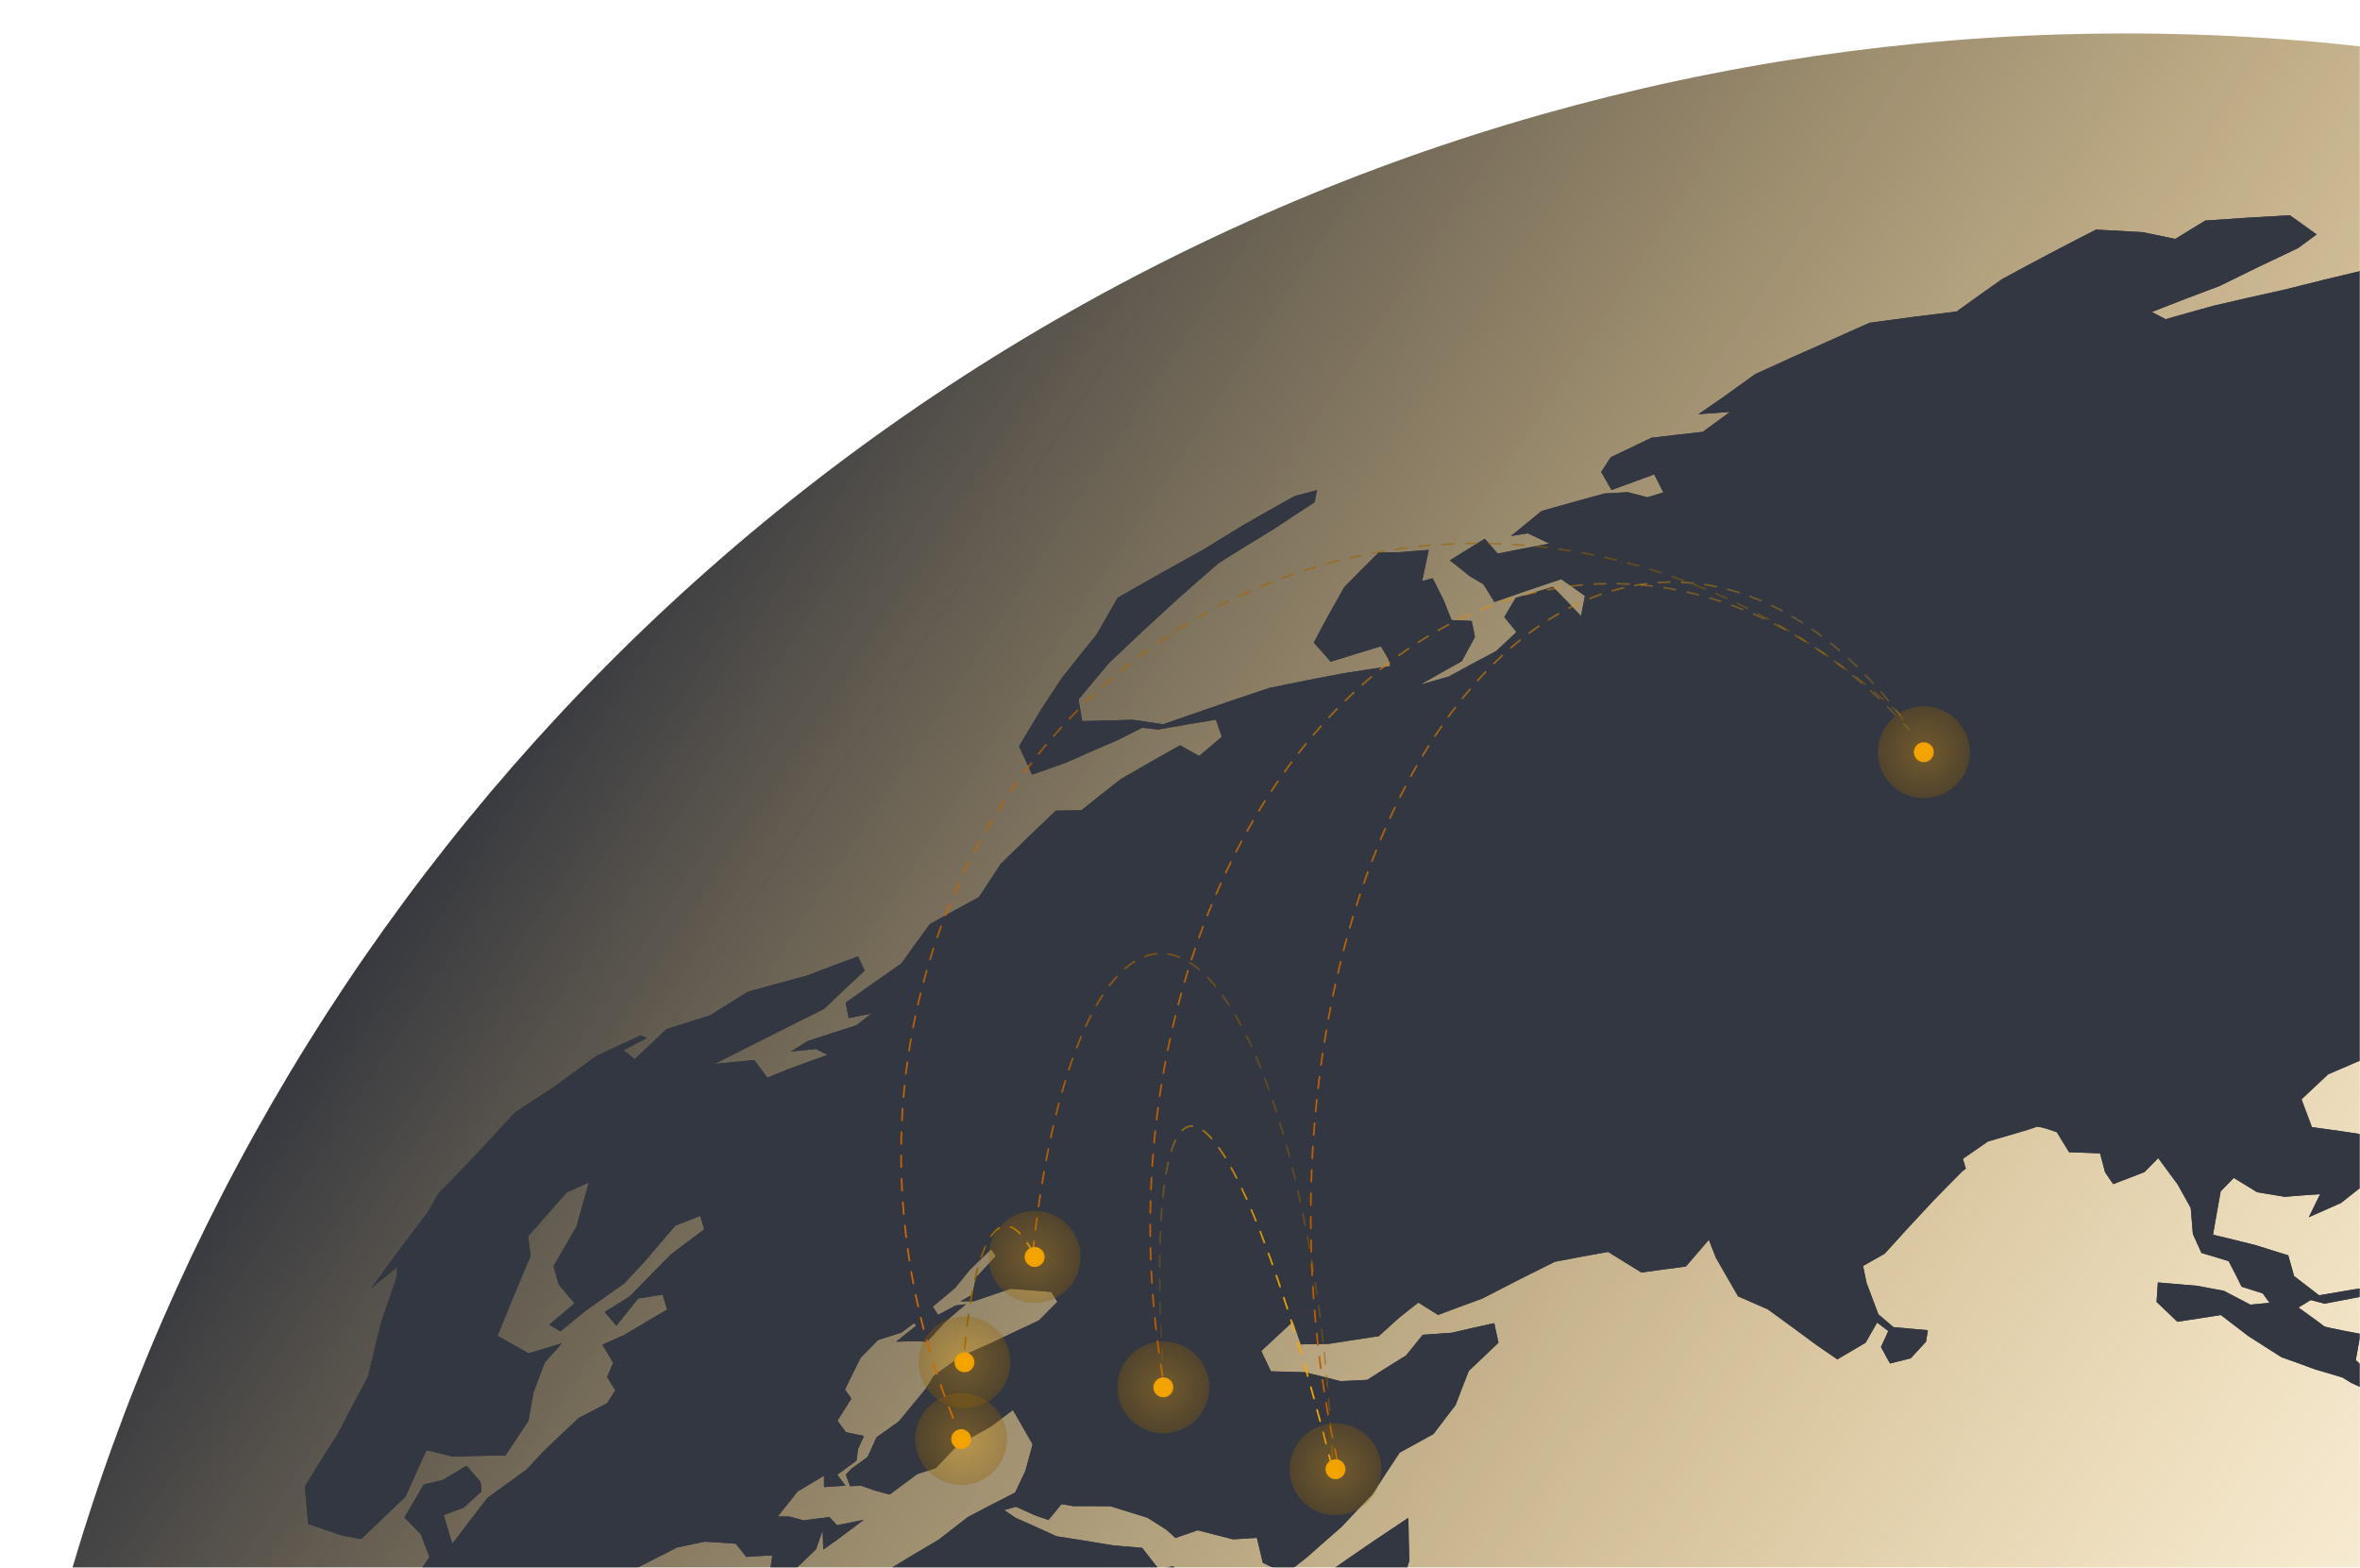 <svg width="1412" height="938" viewBox="0 0 1412 938" fill="none" xmlns="http://www.w3.org/2000/svg">
<mask id="mask0_2106_160" style="mask-type:alpha" maskUnits="userSpaceOnUse" x="0" y="0" width="1412" height="938">
<rect width="1412" height="938" fill="#21242D"/>
</mask>
<g mask="url(#mask0_2106_160)">
<circle cx="1271.5" cy="1300.5" r="1280.5" fill="url(#paint0_linear_2106_160)"/>
<mask id="mask1_2106_160" style="mask-type:alpha" maskUnits="userSpaceOnUse" x="-1096" y="-647" width="3557" height="2588">
<rect x="-1096" y="-187.468" width="3288.57" height="2149.39" transform="rotate(-8.033 -1096 -187.468)" fill="#21242D"/>
</mask>
<g mask="url(#mask1_2106_160)">
<path d="M2406.74 324.274C2404.52 321.046 2402.36 317.768 2400.19 314.491C2398.78 312.379 2397.37 310.265 2395.91 308.196C2360.9 289.425 2325.43 271.564 2289.65 254.546C2272.61 249.323 2255.61 244.252 2238.64 239.331C2227.12 236.981 2215.7 234.635 2204.28 232.388C2201.46 235.896 2198.58 239.452 2195.82 242.923C2189.61 241.896 2183.36 240.934 2177.06 240.032C2173.48 237.469 2169.91 234.912 2166.28 232.402C2174.57 231.491 2182.85 230.672 2191.15 229.886C2186.73 228.241 2182.33 226.61 2177.86 225.022C2166.91 223.96 2155.9 223.044 2145 222.14C2145.14 223.602 2145.38 224.962 2145.52 226.423C2137.29 224.795 2129.04 223.242 2120.8 221.711C2102.73 217.851 2084.66 214.208 2066.59 210.776C2059.75 208.624 2052.88 206.536 2045.96 204.506C2043.16 200.195 2040.3 195.926 2037.38 191.701C2018.8 188.793 2000.16 186.157 1981.59 183.701C1966.08 182.134 1950.54 180.762 1935.03 179.535C1923.74 174.823 1912.42 170.194 1901.02 165.682C1893.49 162.76 1885.98 159.853 1878.42 157.001C1867.66 155.82 1856.93 154.683 1846.14 153.687C1820.26 152.58 1794.41 151.933 1768.68 151.656C1763.28 154.252 1757.95 156.827 1752.59 159.473C1755.87 161.814 1759.21 164.106 1762.44 166.502C1753.83 168.582 1745.26 170.712 1736.72 172.873C1718.39 171.77 1700.06 170.884 1681.73 170.23C1673.31 167.833 1664.91 165.466 1656.46 163.156C1651.19 168.508 1645.94 173.889 1640.77 179.253C1630.65 175.955 1620.6 172.625 1610.41 169.458C1606.71 164.474 1602.94 159.528 1599.17 154.576C1586.96 152.329 1574.74 150.173 1562.54 148.05C1553.38 148.758 1544.2 149.555 1535.11 150.337C1530.63 153.308 1526.27 156.197 1521.82 159.201C1508.53 158.799 1495.24 158.515 1482.01 158.287C1460.07 158.953 1438.14 159.944 1416.25 161.211C1399.41 165.145 1382.7 169.214 1366.05 173.474C1352.05 176.527 1338.12 179.676 1324.23 182.963C1314.66 185.606 1305.17 188.243 1295.68 190.979C1292.98 189.5 1290.22 188.067 1287.47 186.642C1300.98 181.299 1314.54 176.112 1328.19 171.024C1343.62 163.347 1359.25 155.784 1374.97 148.426C1378.67 145.676 1382.38 142.938 1386.05 140.26C1380.79 136.381 1375.37 132.635 1370.06 128.799C1353.19 129.652 1336.25 130.753 1319.41 131.963C1313.38 135.609 1307.43 139.235 1301.46 142.936C1294.94 141.579 1288.45 140.244 1281.97 138.914C1272.65 138.357 1263.36 137.832 1254.04 137.383C1235.09 147.035 1216.35 156.915 1197.87 166.973C1188.73 173.374 1179.61 179.895 1170.64 186.372C1153.29 188.428 1135.93 190.693 1118.61 193.115C1110.39 196.725 1102.16 200.419 1094.01 204.103C1079.32 210.534 1064.67 217.129 1050.15 223.852C1043.38 228.642 1036.71 233.425 1030.01 238.285C1025.4 241.435 1020.74 244.644 1016.16 247.825C1022.43 247.384 1028.76 246.911 1035.1 246.449C1029.64 250.399 1024.2 254.366 1018.78 258.365C1008.53 259.491 998.315 260.662 988.076 261.913C979.901 265.786 971.814 269.649 963.762 273.55C961.757 276.549 959.865 279.455 957.979 282.368C960.052 285.982 962.126 289.594 964.19 293.197C972.694 290.017 981.174 286.918 989.742 283.809C991.532 287.432 993.322 291.056 995.161 294.625C991.947 295.626 988.834 296.524 985.618 297.523C981.748 296.487 977.876 295.451 973.951 294.464C969.343 294.678 964.632 294.995 959.975 295.262C947.373 298.68 934.833 302.167 922.354 305.718C916.171 310.719 910.128 315.654 904.001 320.715C907.341 320.181 910.74 319.603 914.085 319.074C918.427 321.069 922.655 323.155 926.943 325.199C916.642 327.144 906.384 329.136 896.105 331.217C893.469 328.286 890.896 325.317 888.315 322.336C881.304 326.634 874.378 330.914 867.425 335.275C871.463 338.347 875.386 341.511 879.315 344.682C882.052 346.307 884.797 347.945 887.533 349.571C889.729 353.103 891.922 356.63 894.12 360.16C907.434 355.466 920.773 350.909 934.141 346.491C938.882 349.802 943.57 353.162 948.257 356.522C947.521 360.497 946.731 364.52 945.946 368.548C940.394 362.702 934.783 356.899 929.112 351.14C921.662 353.313 914.236 355.514 906.825 357.73C904.556 361.526 902.292 365.326 900.037 369.138C902.457 372.156 904.879 375.172 907.294 378.184C903.177 381.994 899.124 385.768 895.09 389.562C885.591 394.578 876.138 399.641 866.687 404.818C861.037 406.381 855.29 408.051 849.558 409.738C857.894 404.955 866.274 400.222 874.638 395.578C877.241 390.74 879.853 385.91 882.476 381.091C881.835 377.875 881.205 374.667 880.515 371.505C876.527 371.319 872.534 371.127 868.496 370.996C866.948 366.988 865.342 363.023 863.735 359.057C861.573 354.692 859.404 350.321 857.182 345.998C855.101 346.516 853.024 347.04 850.894 347.614C852.176 341.414 853.523 335.176 854.828 329.003C849.116 329.406 843.351 329.859 837.551 330.38C833.36 330.406 829.116 330.479 824.882 330.565C817.946 337.449 811.055 344.383 804.202 351.359C800.518 357.829 796.961 364.223 793.375 370.693C790.92 375.262 788.427 379.896 786.051 384.444C789.404 388.28 792.815 392.072 796.166 395.908C806.112 392.804 816.154 389.701 826.181 386.69C827.673 389.219 829.169 391.755 830.661 394.285C831.051 395.698 831.451 397.123 831.84 398.537C822.413 399.928 813.012 401.349 803.586 402.849C788.844 405.63 774.122 408.542 759.423 411.589C746.508 415.856 733.61 420.252 720.832 424.669C712.521 427.519 704.232 430.396 695.974 433.306C689.893 432.425 683.825 431.561 677.811 430.649C667.656 430.904 657.579 431.137 647.467 431.44C646.725 427.129 646.041 422.774 645.304 418.469C651.305 411.199 657.342 403.967 663.415 396.779C676.697 384.097 690.23 371.475 703.854 359.065C712.179 351.654 720.612 344.256 729.044 336.967C739.993 330.078 750.957 323.315 761.989 316.626C770.137 311.198 778.269 305.863 786.5 300.527C786.969 298.107 787.447 295.697 787.974 293.233C783.459 294.423 778.949 295.617 774.396 296.871C764.148 302.579 753.96 308.353 743.823 314.185C735.511 319.211 727.231 324.277 719.051 329.342C702.112 338.61 685.322 348.046 668.679 357.645C664.461 364.937 660.257 372.246 656.143 379.544C649.125 388.189 642.214 396.845 635.354 405.554C631.279 411.698 627.114 417.961 623.137 424.106C618.591 431.578 614.128 439.032 609.698 446.525C612.267 452.212 614.894 457.856 617.516 463.494C624.321 461.04 631.14 458.601 637.925 456.232C648.265 451.608 658.556 447.145 668.885 442.725C673.714 440.254 678.554 437.791 683.355 435.396C686.583 435.716 689.761 436.091 692.939 436.466C704.481 434.377 715.959 432.432 727.427 430.587C728.631 433.994 729.837 437.405 731.045 440.817C726.518 444.606 721.959 448.471 717.465 452.298C713.673 450.15 709.822 448.048 706.03 445.9C694.102 452.571 682.252 459.331 670.479 466.175C662.661 472.297 654.822 478.503 647.081 484.711C641.959 484.789 636.848 484.879 631.682 485.017C620.522 495.594 609.574 506.186 598.723 516.887C594.351 523.464 590.015 530.079 585.702 536.722C575.88 542.03 566.055 547.445 556.284 552.921C550.568 560.727 544.893 568.576 539.256 576.469C528.077 584.192 516.98 592.006 505.957 599.901C506.559 602.966 507.167 606.038 507.772 609.109C512.261 608.217 516.813 607.288 521.317 606.413C518.336 608.762 515.406 611.062 512.426 613.41C502.662 616.498 492.883 619.677 483.09 622.95C479.752 625.01 476.413 627.071 473.091 629.15C478.111 628.632 483.143 628.126 488.178 627.625C490.493 628.785 492.811 629.945 495.129 631.105C487.194 633.939 479.23 636.848 471.297 639.79C467.264 641.407 463.182 643.079 459.116 644.766C456.478 641.289 453.937 637.702 451.3 634.224C443.426 634.946 435.517 635.738 427.623 636.546C437.946 631.25 448.319 626.008 458.744 620.824C470.094 615.035 481.504 609.313 492.931 603.719C500.988 596.01 509.099 588.362 517.317 580.726C515.965 577.914 514.662 575.049 513.367 572.195C502.987 576.013 492.656 579.884 482.315 583.856C470.679 586.931 459.092 590.06 447.442 593.336C439.811 598.033 432.157 602.812 424.531 607.621C415.937 610.265 407.376 612.946 398.785 615.705C392.393 621.669 386.037 627.672 379.708 633.706C377.57 631.875 375.324 630.141 373.135 628.358C377.772 625.892 382.426 623.441 387.036 621.049C385.715 620.56 384.443 620.019 383.177 619.482C374.379 623.533 365.728 627.532 357.052 631.611C348.43 637.817 339.85 644.074 331.325 650.388C323.575 655.388 315.757 660.529 308.071 665.6C301.892 672.235 295.801 678.861 289.798 685.476C289.695 685.47 265.717 710.987 264.262 711.875C262.69 712.739 255.831 725.376 255.891 725.332C251.283 731.319 246.803 737.231 242.288 743.213C235.449 752.383 228.712 761.558 222.024 770.789C227.206 766.529 232.349 762.335 237.506 758.156C237.523 759.917 237.537 761.676 237.499 763.486C234.186 773.091 230.906 782.734 227.658 792.41C225.11 802.758 222.601 813.147 220.23 823.473C214.066 834.919 207.964 846.434 202.038 857.929C195.368 868.378 188.817 878.847 182.378 889.334C183.03 896.812 183.697 904.307 184.366 911.803C191.132 913.988 197.735 916.32 204.349 918.663C208.306 919.358 212.212 920.108 216.174 920.808C224.906 912.327 233.702 903.916 242.615 895.526C246.71 886.247 250.895 876.956 255.172 867.659C260.4 868.896 265.627 870.133 270.75 871.474C281.343 871.159 291.91 870.927 302.442 870.764C306.992 863.839 311.57 856.948 316.172 850.085C317.172 844.442 318.133 838.864 319.15 833.244C321.342 827.294 323.544 821.354 325.813 815.382C329.196 811.518 332.646 807.619 336.106 803.733C329.446 805.696 322.859 807.631 316.184 809.686C310.007 806.196 303.89 802.661 297.66 799.219C300.746 791.541 303.853 783.885 307.039 776.209C310.433 768 313.911 759.775 317.413 751.579C316.909 747.642 316.468 743.666 315.974 739.74C323.671 730.868 331.369 722.11 339.122 713.411C343.559 711.372 347.955 709.397 352.302 707.478C349.816 716.26 347.301 725.117 344.868 733.96C340.297 741.728 335.762 749.541 331.203 757.434C332.218 761.069 333.19 764.762 334.21 768.403C337.365 772.237 340.62 775.964 343.776 779.801C338.736 784.001 333.608 788.319 328.607 792.564C330.805 793.917 333.053 795.219 335.311 796.53C340.267 792.455 345.242 788.401 350.232 784.364C357.91 778.849 365.74 773.286 373.493 767.853C377.431 763.625 381.376 759.409 385.343 755.213C391.561 747.857 397.763 740.594 404.06 733.323C409.043 731.35 413.984 729.435 418.991 727.488C419.807 730.136 420.562 732.828 421.322 735.525C414.745 740.413 408.139 745.375 401.619 750.326C393.275 758.694 384.929 767.172 376.707 775.675C371.725 778.742 366.765 781.832 361.765 784.986C364.113 787.706 366.466 790.433 368.824 793.162C373.136 787.717 377.411 782.341 381.822 776.895C386.696 776.107 391.582 775.33 396.477 774.564C397.324 777.574 398.23 780.543 399.137 783.511C390.657 788.462 382.162 793.505 373.706 798.59C369.238 800.592 364.88 802.501 360.435 804.53C362.603 808.138 364.715 811.795 366.882 815.402C365.677 818.202 364.427 821.06 363.227 823.865C364.909 826.498 366.484 829.228 368.166 831.86C366.529 834.399 364.9 836.944 363.22 839.542C357.584 842.426 351.914 845.38 346.203 848.399C339.024 855.121 331.834 861.941 324.732 868.751C321.495 872.23 318.312 875.662 315.142 879.111C307.227 884.798 299.407 890.48 291.624 896.206C284.539 905.322 277.514 914.503 270.65 923.645C268.852 917.942 267.121 912.206 265.441 906.417C269.364 905.006 273.405 903.507 277.396 902.063C280.995 898.767 284.55 895.531 288.115 892.305C287.954 890.382 287.743 888.514 287.527 886.641C284.78 883.367 281.919 880.187 279.112 876.958C274.389 879.767 269.676 882.586 264.921 885.471C261.168 886.308 257.315 887.253 253.518 888.151C249.628 894.717 245.761 901.311 241.969 907.878C245.259 911.319 248.608 914.715 251.904 918.161C253.591 922.652 255.234 927.202 256.979 931.648C252.681 937.652 248.455 943.628 244.313 949.589C240.152 959.123 236.14 968.603 232.17 978.133C228.738 986.081 225.329 994.056 221.952 1002.06C218.787 1003.77 215.577 1005.54 212.324 1007.37C211.846 1002.26 211.322 997.217 210.853 992.121C206.516 993.072 202.243 993.985 197.925 994.957C188.211 999.843 178.552 1004.79 168.831 1009.88C168.877 1009.82 151.359 1009.3 150.86 1007.33C150.404 1005.3 141.064 1002.32 141.064 1002.32C136.544 1002.63 131.974 1003 127.355 1003.42C121.042 1007.4 114.764 1011.42 108.441 1015.5C107.945 1022.36 107.459 1029.22 107.096 1036.01C108.854 1037.96 110.609 1039.92 112.422 1041.82C116.722 1042.36 121.027 1042.9 125.283 1043.49C121.497 1047.77 117.671 1052.13 113.861 1056.49C110.445 1062.87 107.032 1069.28 103.687 1075.68C103.765 1081.63 103.896 1087.55 104.087 1093.43C107.381 1093.56 110.687 1093.67 113.988 1093.8C111.646 1098.39 109.323 1102.99 107.006 1107.61C110.832 1106.98 114.666 1106.36 118.505 1105.74C125.329 1096.9 132.248 1088.08 139.203 1079.33C139.013 1075.42 138.719 1071.6 138.527 1067.69C139.358 1067.09 140.24 1066.43 141.121 1065.78C137.456 1061.6 133.789 1057.41 130.119 1053.22C130.767 1050.13 131.42 1047.04 132.073 1043.96C134.166 1042.03 136.312 1040.06 138.416 1038.15C143.754 1038.75 149.106 1039.37 154.406 1040.03C155.618 1042.68 156.833 1045.34 158.051 1048C157.575 1051.72 157.102 1055.44 156.632 1059.17C159.152 1058.92 161.73 1058.63 164.251 1058.38C164.248 1061.76 164.192 1065.18 164.193 1068.56C164.678 1070.73 165.161 1072.9 165.64 1075.07C168.272 1070.48 170.857 1065.95 173.507 1061.38C177.32 1057.55 181.197 1053.7 185.094 1049.86C184.639 1048.37 184.192 1046.89 183.685 1045.46C191.641 1036.66 199.598 1027.97 207.671 1019.3C209.697 1016.21 211.672 1013.18 213.653 1010.16C216.307 1008.64 219.02 1007.08 221.685 1005.58C223.415 1007.28 225.091 1009.04 226.769 1010.8C222.331 1016.86 217.924 1022.96 213.486 1029.14C209.592 1035.59 205.721 1042.08 201.933 1048.54C196.071 1054.87 190.245 1061.25 184.557 1067.56C183.819 1070.01 183.026 1072.5 182.289 1074.95C192.414 1070.3 202.483 1065.81 212.655 1061.33C218.104 1062.59 223.606 1063.81 229.005 1065.13C232.208 1068.26 235.353 1071.42 238.502 1074.6C232.905 1080.36 227.28 1086.19 221.745 1092.02C210.815 1102.96 200 1114.03 189.343 1125.17C185.801 1128.96 182.326 1132.72 178.792 1136.55C178.859 1142.22 178.979 1147.86 179.1 1153.49C185.83 1154.32 192.579 1155.16 199.339 1156C198.645 1160.48 198.002 1164.92 197.37 1169.37C202.199 1169.85 206.98 1170.37 211.764 1170.9C214.205 1171.98 216.645 1173.06 219.089 1174.14C223.265 1168.44 227.474 1162.77 231.704 1157.12C234.223 1156 236.743 1154.88 239.272 1153.77C241.814 1152.35 244.414 1150.88 247.013 1149.42C247.559 1147.19 248.163 1144.92 248.719 1142.71C255.65 1133.97 262.746 1125.19 269.799 1116.59C272.344 1111.25 274.96 1105.88 277.531 1100.57C277.001 1097.8 276.583 1094.94 276.055 1092.17C273.782 1089.86 271.511 1087.55 269.184 1085.29C270.867 1078.34 272.569 1071.41 274.275 1064.49C278.349 1060.52 282.441 1056.57 286.49 1052.69C286.258 1050.03 285.923 1047.48 285.643 1044.88C281.095 1043.86 276.498 1042.89 271.897 1041.91C276.255 1037.71 280.687 1033.49 285.08 1029.33C287.724 1026.83 290.38 1024.33 293.092 1021.79C297.177 1020.45 301.217 1019.17 305.315 1017.85C310.062 1012.56 314.837 1007.3 319.633 1002.07C318.5 1000.48 317.41 998.835 316.222 997.295C318.332 993.106 320.446 988.921 322.579 984.758C325.692 982.662 328.697 980.666 331.824 978.589C333.616 981.671 335.409 984.752 337.265 987.797C339.946 986.964 342.582 986.191 345.216 985.418C347.031 985.364 348.854 985.323 350.618 985.324C346.711 990.13 342.781 995.019 338.914 999.869C338.474 1005.48 337.985 1011.14 337.559 1016.77C340.71 1019.51 343.808 1022.3 346.96 1025.04C352.786 1019.43 358.637 1013.85 364.521 1008.3C362.291 1006.47 360.109 1004.59 357.82 1002.81C352.834 1001.51 347.743 1000.32 342.711 999.081C344.908 996.075 347.163 993.028 349.32 990.089C352.222 987.87 355.13 985.655 358.047 983.453C362.18 980.531 366.266 977.668 370.423 974.774C376.727 972.416 383.047 970.074 389.389 967.759C393.969 966.424 398.505 965.148 402.994 963.931C405.192 966.483 407.334 969.084 409.532 971.636C408.704 974.528 407.88 977.424 407.052 980.316C401.134 981.58 395.169 982.897 389.223 984.238C386.058 987.8 382.903 991.371 379.758 994.956C381.295 998.082 382.778 1001.26 384.317 1004.38C394.805 999.378 405.357 994.443 415.859 989.672C417.857 986.121 419.811 982.629 421.823 979.093C419.768 976.59 417.712 974.087 415.605 971.633C418.294 966.02 420.938 960.465 423.663 954.887C419.142 953.565 414.566 952.29 410.004 951.031C404.023 950.589 398.051 950.157 392.094 949.744C381.12 953.009 370.193 956.329 359.268 959.756C354.927 958.526 350.541 957.353 346.157 956.181C347.515 953.117 348.823 950.106 350.191 947.053C356.784 945.996 363.45 944.909 370.125 943.834C381.766 937.716 393.485 931.683 405.164 925.825C410.744 924.619 416.272 923.469 421.757 922.378C427.945 922.722 434.085 923.121 440.178 923.579C442.316 926.173 444.405 928.823 446.44 931.521C451.685 931.144 456.892 930.833 462.049 930.575C461.319 936.082 460.546 941.65 459.781 947.226C462.188 947.287 464.545 947.402 466.857 947.577C473.945 940.643 481.031 933.818 488.211 926.987C489.525 923.218 490.833 919.444 492.201 915.628C492.308 919.451 492.415 923.274 492.534 927.109C495.233 925.209 497.998 923.272 500.708 921.383C506.066 917.318 511.443 913.276 516.791 909.309C511.463 910.358 506.096 911.47 500.793 912.544C499.312 910.898 497.776 909.301 496.299 907.658C491.116 908.321 486.05 908.899 480.837 909.638C477.994 908.873 475.156 908.113 472.316 907.354C470.023 907.309 467.735 907.271 465.391 907.28C469.319 902.278 473.21 897.347 477.177 892.388C482.446 889.207 487.731 886.041 492.975 882.941C493.018 885.166 493.007 887.441 492.995 889.715C497.315 889.399 501.525 889.178 505.853 888.872C504.258 886.661 502.607 884.5 500.962 882.344C504.838 879.464 508.666 876.639 512.458 873.885C512.799 871.541 513.085 869.244 513.376 866.953C514.551 864.339 515.736 861.736 516.911 859.119C513.303 858.376 509.691 857.627 506.082 856.883C504.403 854.581 502.723 852.278 501.044 849.976C503.822 845.548 506.614 841.135 509.36 836.783C508.056 835.006 506.81 833.185 505.565 831.366C508.603 825.047 511.776 818.663 514.965 812.297C518.433 808.747 521.857 805.256 525.35 801.731C529.989 800.245 534.631 798.763 539.237 797.346C541.873 795.377 544.461 793.461 547.049 791.545C547.423 792.071 547.749 792.65 548.123 793.176C544.122 796.353 540.141 799.552 536.164 802.755C540.038 802.595 543.867 802.493 547.694 802.393C550.046 802.501 552.354 802.671 554.656 802.835C558.342 798.763 561.985 794.753 565.7 790.715C569.732 787.246 573.778 783.793 577.893 780.307C575.862 780.555 573.783 780.859 571.807 781.058C568.235 782.967 564.78 784.79 561.276 786.667C560.207 785.043 559.19 783.369 558.066 781.792C562.521 778.03 567 774.296 571.484 770.566C574.399 766.946 577.324 763.335 580.258 759.735C584.538 755.562 588.728 751.508 593.038 747.369C593.987 748.748 594.88 750.179 595.775 751.609C591.824 755.82 587.886 760.048 584.018 764.242C583.211 767.703 582.405 771.163 581.603 774.628C579.272 775.96 576.942 777.29 574.618 778.627C577.329 778.591 580.039 778.553 582.813 778.479C590.069 775.98 597.349 773.51 604.659 771.072C608.039 771.344 611.474 771.567 614.863 771.85C619.581 772.194 624.244 772.587 628.977 772.947C630.182 774.94 631.452 776.895 632.661 778.894C628.942 782.601 625.233 786.32 621.539 790.055C612.199 794.377 602.85 798.797 593.497 803.32C587.165 806.084 580.795 808.914 574.503 811.72C569.195 815.514 563.908 819.329 558.699 823.123C557.004 825.813 555.309 828.504 553.624 831.205C548.294 837.587 543.002 844.013 537.734 850.465C533.303 853.599 528.876 856.736 524.419 859.952C522.64 863.855 520.871 867.769 519.106 871.69C515.786 874.098 512.529 876.469 509.222 878.892C508.183 880.024 507.138 881.15 506.093 882.275C506.9 884.588 507.707 886.901 508.568 889.165C510.822 889.058 513.033 889.01 515.293 888.908C517.856 889.797 520.361 890.73 522.93 891.626C526.046 892.477 529.165 893.329 532.281 894.18C537.727 890.106 543.252 886.009 548.801 881.939C552.507 880.722 556.163 879.561 559.83 878.409C564.143 873.835 568.576 869.179 572.927 864.65C579.543 860.893 586.129 857.216 592.738 853.563C597.172 850.213 601.619 846.879 606.026 843.61C609.996 850.419 613.91 857.277 617.821 864.13C616.332 869.447 614.908 874.726 613.495 880.017C611.469 884.3 609.403 888.646 607.342 893C597.922 897.777 588.503 902.663 579.132 907.602C573.272 912.088 567.387 916.655 561.581 921.201C550.041 927.976 538.576 934.838 527.146 941.844C520.989 944.04 514.846 946.252 508.669 948.534C503.214 951.727 497.723 954.99 492.365 958.181C486.165 964.249 480.003 970.36 473.923 976.455C478.012 980.784 482.097 985.107 486.177 989.425C482.734 990.934 479.354 992.405 475.922 993.926C468.42 997.35 460.899 1000.86 453.354 1004.45C448.418 1006.26 443.549 1008.04 438.632 1009.87C427.824 1016.92 417.031 1024.09 406.32 1031.35C401.957 1030.64 397.599 1029.93 393.191 1029.28C390.122 1025.76 387.057 1022.24 383.993 1018.73C380.833 1016.63 377.674 1014.53 374.518 1012.44C362.272 1025.62 350.191 1038.98 338.303 1052.45C326.254 1062.37 314.221 1072.51 302.351 1082.74C297.311 1091.95 292.314 1101.2 287.419 1110.47C282.792 1118.18 278.308 1125.83 273.809 1133.57C270.08 1137.37 266.36 1141.19 262.66 1145.03C260.048 1146.15 257.385 1147.33 254.776 1148.46C251.913 1150.62 249.051 1152.77 246.246 1154.88C245.218 1161.47 244.208 1168.08 243.258 1174.65C241.97 1180.3 240.744 1185.91 239.535 1191.54C236.384 1197.4 233.279 1203.25 230.188 1209.14C234.003 1212.58 237.829 1216.03 241.651 1219.48C241.395 1226.3 241.186 1233.08 240.993 1239.88C238.355 1248.4 235.792 1256.91 233.252 1265.46C231.914 1275.16 230.607 1284.89 229.41 1294.56C231.521 1304.99 233.741 1315.36 236.055 1325.65C239.296 1324.64 242.537 1323.63 245.746 1322.67C251.741 1326.58 257.681 1330.53 263.638 1334.48C266.956 1341.99 270.376 1349.43 273.8 1356.88C279.824 1355.85 285.822 1354.88 291.879 1353.9C304.851 1351.01 317.858 1348.24 330.836 1345.63C341.798 1341.93 352.775 1338.33 363.739 1334.86C373.246 1331.26 382.746 1327.78 392.291 1324.34C398.448 1314.3 404.789 1304.25 411.186 1294.26C416.79 1289.92 422.463 1285.56 428.116 1281.28C432.575 1273.81 437.078 1266.4 441.667 1258.98C444.134 1253.12 446.673 1247.23 449.228 1241.35C457.477 1234.4 465.843 1227.48 474.219 1220.67C479.96 1221.28 485.706 1221.89 491.406 1222.56C491.441 1222.5 507.797 1210.62 508.401 1209.33C509.016 1207.94 531.072 1203.82 531.036 1203.89C532.481 1211.7 533.937 1219.53 535.454 1227.31C542.556 1228.24 549.672 1229.18 556.743 1230.18C567.909 1231.7 579.109 1233.26 590.225 1234.95C597.014 1238.46 603.798 1241.98 610.539 1245.55C614.306 1247.56 618.084 1249.58 621.852 1251.59C621.144 1256.8 620.441 1262.01 619.753 1267.23C623.059 1274.39 626.31 1281.6 629.621 1288.77C632.652 1291.16 635.623 1293.59 638.654 1295.98C647.046 1297.57 655.448 1299.18 663.815 1300.86C671.531 1303.23 679.193 1305.65 686.817 1308.13C692.405 1314.35 697.946 1320.62 703.534 1326.83C709.169 1325.91 714.761 1325.04 720.318 1324.25C724.475 1328 728.577 1331.8 732.679 1335.6C737.17 1334.93 741.667 1334.26 746.121 1333.66C746.889 1336.91 747.72 1340.12 748.548 1343.33C753.472 1345.21 758.457 1347.05 763.391 1348.94C771.711 1340.87 780.161 1332.84 788.646 1324.95C794.813 1316.88 801.093 1308.84 807.495 1300.81C809.773 1293.32 812.247 1285.73 814.746 1278.16C816.022 1271.95 817.369 1265.71 818.68 1259.55C822.643 1248.27 826.773 1236.96 831.036 1225.69C828.488 1221.66 825.882 1217.67 823.339 1213.64C826.761 1210.59 830.198 1207.54 833.6 1204.57C831.896 1196.69 830.205 1188.82 828.521 1180.95C823.869 1181.01 819.229 1181.08 814.538 1181.2C813.844 1174.88 813.211 1168.51 812.641 1162.1C817.716 1156.74 822.935 1151.32 828.128 1145.99C834.112 1138.04 840.209 1130.12 846.366 1122.26C841.666 1114.64 836.917 1107.07 832.222 1099.45C825.563 1096.52 818.912 1093.59 812.262 1090.66C807.929 1083.99 803.706 1077.23 799.423 1070.5C799.768 1063.26 800.183 1055.99 800.608 1048.73C802.74 1041.08 804.842 1033.5 807.076 1025.86C811.039 1015.67 815.051 1005.53 819.284 995.315C823.926 985.445 828.677 975.586 833.594 965.695C836.677 955.07 839.864 944.454 843.196 933.78C842.96 925.241 842.74 916.718 842.637 908.107C835.566 912.771 828.529 917.473 821.526 922.214C811.557 928.995 801.717 935.808 791.957 942.713C785.811 945.683 779.798 948.583 773.701 951.605C770.518 950.246 767.387 948.836 764.21 947.48C759.97 947.56 755.676 947.688 751.447 947.777C738.994 946.678 726.472 945.718 713.882 944.899C709.852 942.271 705.774 939.696 701.744 937.068C698.864 937.679 696.088 938.185 693.262 938.748C689.951 934.523 686.645 930.301 683.334 926.077C677.56 925.538 671.739 925.058 665.924 924.585C654.712 922.683 643.465 920.853 632.137 919.152C623.973 915.412 615.817 911.682 607.559 908.054C605.307 906.531 603.059 905.014 600.814 903.497C603.15 902.827 605.486 902.156 607.828 901.491C611.778 903.27 615.778 904.993 619.679 906.826C622.213 907.682 624.807 908.496 627.346 909.358C629.905 906.214 632.48 903.085 635.108 899.908C637.508 900.288 639.858 900.722 642.262 901.108C649.673 901.068 656.994 901.147 664.378 901.189C671.787 903.435 679.15 905.74 686.52 908.05C690.285 910.495 694.159 912.842 697.93 915.29C699.697 916.928 701.467 918.569 703.291 920.161C707.7 918.637 712.168 917.068 716.591 915.56C723.659 917.318 730.682 919.136 737.715 920.964C742.51 920.631 747.254 920.352 752.01 920.084C753.165 925.072 754.38 930.016 755.541 935.011C760.156 937.2 764.716 939.44 769.337 941.635C773.568 938.28 777.877 934.902 782.199 931.536C788.939 925.524 795.83 919.461 802.707 913.491C808.847 906.92 814.973 900.441 821.141 894.01C826.486 885.684 831.88 877.411 837.431 869.098C844.155 865.352 850.848 861.684 857.63 858.006C862.012 852.203 866.472 846.377 870.903 840.628C873.451 833.876 876.069 827.093 878.765 820.287C884.64 814.619 890.55 808.991 896.548 803.352C895.691 799.457 894.833 795.564 894.035 791.627C885.513 793.479 876.971 795.418 868.458 797.391C862.727 797.773 856.942 798.203 851.225 798.602C847.873 802.715 844.538 806.851 841.273 810.954C833.461 815.775 825.697 820.651 817.979 825.575C812.611 825.816 807.312 826.024 801.91 826.336C794.89 824.524 787.878 822.716 780.765 821.019C773.994 820.788 767.173 820.61 760.367 820.451C758.472 816.381 756.522 812.364 754.622 808.289C760.881 802.396 767.227 796.49 773.555 790.672C775.124 795.25 776.694 799.826 778.317 804.353C783.984 804.226 789.713 804.061 795.344 804.005C805.182 802.417 815.066 800.879 824.93 799.427C828.848 795.833 832.901 792.169 836.855 788.613C840.726 785.511 844.678 782.389 848.58 779.321C852.498 781.825 856.469 784.28 860.441 786.736C869.275 783.377 878.097 780.115 886.954 776.892C901.29 769.41 915.744 762.063 930.278 754.912C940.88 752.864 951.529 750.871 962.12 749.029C968.816 753.1 975.466 757.225 982.113 761.349C990.972 760.085 999.808 758.91 1008.67 757.766C1013.19 752.435 1017.78 747.086 1022.41 741.771C1023.87 745.356 1025.28 749.001 1026.69 752.637C1031.13 760.29 1035.55 767.928 1039.92 775.62C1045.84 778.174 1051.77 780.731 1057.64 783.34C1062.98 787.21 1068.32 791.073 1073.61 794.991C1077.98 798.216 1082.34 801.435 1086.71 804.653C1090.88 807.558 1095.06 810.457 1099.29 813.307C1104.9 809.965 1110.54 806.647 1116.2 803.352C1118.47 799.34 1120.8 795.29 1123.09 791.3C1125.36 792.949 1127.57 794.65 1129.78 796.341C1128.33 799.524 1126.83 802.756 1125.39 805.945C1127.18 809.244 1129.02 812.488 1130.81 815.788C1134.95 814.723 1139.1 813.669 1143.2 812.675C1146.26 809.324 1149.28 806.039 1152.36 802.709C1152.74 800.414 1153.12 798.112 1153.45 795.859C1146.6 795.216 1139.76 794.58 1132.88 794.013C1129.88 791.445 1126.89 788.882 1123.85 786.368C1121.51 780.063 1119.11 773.802 1116.77 767.497C1116.03 764.172 1115.35 760.797 1114.67 757.424C1118.95 754.994 1123.29 752.526 1127.59 750.118C1137.23 739.38 1147.03 728.705 1157.01 718.124C1162.65 712.31 1168.39 706.491 1174.11 700.759C1174.81 700.23 1175.51 699.698 1176.15 699.216C1175.62 697.203 1174.97 695.285 1174.39 693.33C1179.38 689.839 1184.39 686.376 1189.43 682.934C1189.39 682.891 1216.91 675.143 1218.17 674.256C1219.43 673.261 1230.63 677.43 1230.62 677.425C1233.08 681.364 1235.5 685.351 1237.9 689.332C1244.08 689.563 1250.28 689.805 1256.48 690.051C1257.49 693.798 1258.46 697.589 1259.47 701.332C1261.06 703.749 1262.7 706.116 1264.33 708.478C1270.5 706.081 1276.81 703.615 1283.03 701.274C1285.78 698.454 1288.55 695.644 1291.27 692.894C1295.19 698.129 1299.05 703.404 1302.92 708.682C1305.54 713.334 1308.09 718.03 1310.71 722.679C1311.16 727.866 1311.55 733.099 1312.01 738.292C1313.69 742.115 1315.41 745.886 1317.14 749.656C1322.59 751.251 1328.05 752.85 1333.4 754.548C1336.06 759.587 1338.67 764.661 1341.16 769.822C1345.38 771.142 1349.61 772.466 1353.78 773.837C1355.11 775.749 1356.49 777.613 1357.87 779.477C1354.02 779.87 1350.27 780.177 1346.43 780.586C1341.17 777.783 1335.84 775.025 1330.53 772.272C1325.11 771.262 1319.7 770.257 1314.3 769.263C1306.54 768.582 1298.8 767.929 1291.07 767.291C1290.82 771.157 1290.58 775.025 1290.29 778.951C1294.49 782.857 1298.58 786.855 1302.72 790.811C1311.37 789.43 1320.07 788.09 1328.79 786.794C1334.25 791.01 1339.77 795.184 1345.22 799.393C1351.84 803.588 1358.44 807.773 1364.99 812.006C1371.75 814.402 1378.52 816.81 1385.18 819.315C1390.72 820.894 1396.21 822.531 1401.64 824.219C1403.36 825.254 1405.03 826.349 1406.74 827.383C1410.38 829.031 1414.02 830.686 1417.61 832.388C1423.33 831.99 1429.06 831.608 1434.81 831.248C1453.95 829.005 1473.11 827.103 1492.3 825.558C1501.72 825.796 1511.13 826.126 1520.46 826.596C1533.36 825.243 1546.23 824.084 1559.12 823.068C1567.65 822.092 1576.11 821.258 1584.66 820.416C1588.47 822.145 1592.34 823.838 1596.21 825.523C1594.15 827.586 1592.15 829.61 1590.09 831.683C1593.53 830.162 1596.92 828.703 1600.36 827.194C1609.01 821.566 1617.74 816.019 1626.54 810.554C1626.42 809.005 1626.3 807.455 1626.18 805.908C1618.94 808.747 1611.73 811.63 1604.57 814.56C1601.11 815.827 1597.66 817.108 1594.21 818.396C1588.8 817.716 1583.4 817.047 1578.01 816.394C1578.04 816.325 1560.25 817.026 1557.61 817.353C1554.93 817.423 1504.66 821.443 1504.68 821.676C1499.62 820.521 1494.51 819.419 1489.47 818.272C1491.91 817.607 1494.34 816.944 1496.8 816.295C1496.47 815.06 1496.09 813.873 1495.76 812.638C1487.33 813.832 1478.82 815.154 1470.36 816.53C1460.49 817.641 1450.72 818.763 1440.89 820.036C1432.97 820.167 1425.03 820.37 1417.11 820.609C1414.57 818.328 1412.02 816.036 1409.47 813.755C1410.43 808.496 1411.34 803.305 1412.31 798.062C1412.35 797.997 1391.01 794.207 1390.41 793.433C1389.76 792.707 1375.2 782.291 1375.2 782.291C1377.6 780.819 1380.07 779.315 1382.53 777.811C1385.32 778.516 1388.05 779.265 1390.85 779.975C1404.4 777.291 1417.88 774.849 1431.52 772.474C1434.19 774.684 1436.86 776.89 1439.59 779.046C1443.42 783.743 1447.25 788.435 1451.12 793.072C1464.84 792.635 1478.58 792.333 1492.34 792.173C1501.25 788.023 1510.23 783.951 1519.31 779.894C1526.04 780.405 1532.79 780.939 1539.5 781.533C1542.09 782.997 1544.68 784.466 1547.27 785.924C1550.45 785.643 1553.62 785.358 1556.75 785.132C1562.12 787.295 1567.5 789.459 1572.82 791.677C1578.86 792.069 1584.97 792.436 1591.03 792.855C1587.46 787.038 1583.89 781.219 1580.25 775.428C1580.06 771.73 1579.86 768.025 1579.62 764.376C1579.67 764.321 1565.77 763.361 1564.62 765.234C1563.45 767.097 1553.5 772.588 1553.5 772.594C1548.43 772.071 1543.36 771.56 1538.25 771.103C1538.5 773.02 1538.7 774.979 1538.95 776.892C1533.18 776.575 1527.36 776.312 1521.56 776.071C1524.18 773.213 1526.87 770.324 1529.57 767.442C1528.7 765.389 1527.84 763.338 1526.97 761.29C1530.09 760.62 1533.27 759.906 1536.4 759.248C1535.22 756.192 1534.09 753.082 1532.96 749.975C1530.2 747.558 1527.39 745.19 1524.62 742.773C1526.53 739.227 1528.39 735.741 1530.36 732.162C1533.22 730.545 1536.14 728.888 1539.12 727.195C1547.3 725.504 1555.58 723.813 1563.83 722.209C1565.96 718.041 1568 713.985 1570.14 709.838C1574.12 710.229 1578.1 710.627 1582.1 711.034C1585.29 713.495 1588.49 715.961 1591.67 718.415C1598.38 718.355 1605.1 718.309 1611.89 718.241C1615.27 713.716 1618.72 709.169 1622.19 704.639C1618.02 699.892 1613.9 695.092 1609.72 690.335C1603.97 685.47 1598.11 680.7 1592.3 675.867C1588.64 672.784 1584.98 669.695 1581.32 666.601C1573.5 665.531 1565.7 664.488 1557.81 663.557C1559.11 657.157 1560.41 650.768 1561.73 644.384C1558.98 641.436 1556.23 638.489 1553.47 635.531C1549.43 636.049 1545.39 636.571 1541.36 637.101C1538.94 643.339 1536.53 649.585 1534.19 655.806C1539.24 660.12 1544.23 664.472 1549.22 668.822C1551.8 673.762 1554.44 678.654 1557.01 683.583C1563.47 685.643 1569.88 687.765 1576.3 689.891C1576.71 694.045 1577.12 698.203 1577.46 702.4C1574.62 703.709 1571.74 705.073 1568.86 706.447C1566.42 710.6 1564 714.769 1561.64 718.899C1558.11 719.547 1554.58 720.201 1551.01 720.919C1549.63 719.272 1548.19 717.675 1546.75 716.07C1544.31 716.951 1541.92 717.784 1539.48 718.666C1539.8 719.674 1540.07 720.734 1540.34 721.791C1538.12 722.706 1535.86 723.678 1533.6 724.653C1529.07 722.992 1524.5 721.393 1519.87 719.842C1519.27 718.412 1518.56 717.074 1517.96 715.644C1515.25 716.78 1512.56 717.921 1509.92 719.02C1502.08 726.537 1494.38 734.088 1486.79 741.66C1482.65 743.05 1478.46 744.494 1474.39 745.851C1467.63 749.774 1460.97 753.692 1454.39 757.599C1448.85 760.59 1443.33 763.604 1437.84 766.644C1435.13 767.12 1432.43 767.606 1429.74 768.097C1415.66 770.196 1401.57 772.507 1387.53 774.98C1382.59 771.117 1377.59 767.302 1372.58 763.476C1371.41 759.344 1370.24 755.21 1369.07 751.073C1362.49 748.996 1355.92 746.918 1349.31 744.901C1340.93 742.779 1332.52 740.722 1324.06 738.725C1325.57 730.056 1327.05 721.457 1328.65 712.782C1331.25 710.115 1333.89 707.391 1336.5 704.739C1341.19 707.557 1345.83 710.425 1350.47 713.297C1355.97 714.189 1361.43 715.133 1366.95 716.04C1373.99 715.48 1381.11 714.9 1388.14 714.441C1385.89 719.022 1383.6 723.668 1381.38 728.275C1387.79 725.382 1394.17 722.562 1400.64 719.734C1406 715.458 1411.39 711.205 1416.86 706.94C1419.79 705.193 1422.63 703.547 1425.51 701.859C1423.48 694.369 1421.33 686.965 1419.17 679.562C1407.23 677.715 1395.26 675.954 1383.23 674.34C1381.12 668.836 1379.06 663.285 1377 657.726C1382.29 652.709 1387.55 647.773 1392.94 642.767C1400.4 639.51 1407.89 636.297 1415.47 633.074C1416.38 636.263 1417.23 639.497 1418.14 642.682C1416.49 644.663 1414.9 646.596 1413.25 648.578C1415.04 650.451 1416.87 652.278 1418.66 654.152C1423.03 654.106 1427.46 654.021 1431.9 653.947C1435.32 650.131 1438.82 646.282 1442.33 642.456C1439.09 639.074 1435.91 635.64 1432.72 632.206C1435.78 629.841 1438.86 627.487 1441.99 625.082C1449.89 622.645 1457.81 620.239 1465.73 617.929C1472.13 613.824 1478.56 609.754 1484.97 605.776C1497.29 596.918 1509.74 588.215 1522.39 579.623C1531.51 573.643 1540.65 567.8 1549.92 561.981C1550.8 557.407 1551.68 552.831 1552.68 548.169C1547.1 542.183 1541.46 536.239 1535.81 530.283C1530.26 524.877 1524.66 519.514 1518.99 514.192C1524.98 510.502 1531.05 506.795 1537.15 503.121C1541.1 500.762 1545 498.458 1549.03 496.071C1539.21 496.26 1529.42 496.49 1519.62 496.809C1515.96 500.045 1512.32 503.293 1508.69 506.556C1506.44 502.526 1504.19 498.496 1501.99 494.417C1504.38 491.203 1506.79 487.997 1509.26 484.756C1517.41 482.052 1525.6 479.391 1533.83 476.779C1537.74 476.543 1541.59 476.366 1545.46 476.2C1542.4 479.334 1539.35 482.48 1536.37 485.592C1540.73 484.013 1545.21 482.351 1549.65 480.751C1553.91 479.275 1558.18 477.815 1562.47 476.372C1565.72 477.261 1569.02 478.108 1572.28 479.003C1577.27 479.763 1582.28 480.535 1587.29 481.317C1584.27 484.927 1581.15 488.652 1578.16 492.296C1582.78 493.295 1587.47 494.26 1592.11 495.275C1594.77 496.17 1597.49 497.017 1600.22 497.868C1599.81 502.422 1599.45 506.927 1599.1 511.438C1596.44 515.449 1593.78 519.466 1591.19 523.445C1602.12 519.373 1613.08 515.43 1624.16 511.527C1630.43 511.741 1636.71 511.971 1643.01 512.219C1646.62 513.953 1650.13 515.779 1653.69 517.563C1648.48 520.804 1643.29 524.083 1638.13 527.379C1641.6 530.803 1645.07 534.222 1648.48 537.69C1660.43 531.695 1672.43 525.874 1684.54 520.168C1692.21 519.103 1699.8 518.171 1707.41 517.27C1714.01 514.367 1720.59 511.558 1727.2 508.772C1738.41 506.308 1749.63 503.969 1760.92 501.712C1766 497.014 1771.22 492.25 1776.41 487.568C1777.53 481.184 1778.7 474.751 1779.83 468.379C1779.89 462.35 1779.96 456.323 1780.07 450.247C1782.07 448.651 1784.06 447.054 1786.11 445.41C1791.67 447.779 1797.23 450.153 1802.81 452.54C1806.09 451.072 1809.39 449.618 1812.69 448.173C1818.37 447.078 1824.12 445.948 1829.78 444.944C1829.89 441.917 1829.96 438.944 1830.08 435.917C1824.44 435.096 1818.82 434.286 1813.1 433.591C1807.17 430.922 1801.15 428.364 1795.18 425.762C1795.56 422.698 1796.05 419.54 1796.43 416.481C1801.6 416.774 1806.78 417.087 1811.85 417.502C1808.33 414.023 1804.69 410.629 1801.05 407.238C1799.81 404.98 1798.55 402.711 1797.3 400.445C1802.01 397.524 1806.69 394.661 1811.45 391.777C1814.95 393.718 1818.41 395.712 1821.92 397.653C1820.57 394.078 1819.15 390.547 1817.74 387.014C1814.11 382.436 1810.48 377.854 1806.84 373.259C1807.02 366.058 1807.15 358.898 1807.38 351.642C1805.25 350.579 1803.22 349.414 1801.15 348.302C1796 350.206 1790.8 352.165 1785.69 354.1C1786.42 358.942 1787.04 363.881 1787.76 368.713C1787.59 377.89 1787.47 387.017 1787.35 396.146C1787.27 403.126 1787.13 410.161 1787.04 417.148C1787.42 418.11 1787.74 419.119 1788.11 420.077C1788.1 421.046 1788.03 422.059 1788.02 423.028C1785.42 424.929 1782.88 426.784 1780.29 428.7C1780.96 431.841 1781.68 434.933 1782.36 438.08C1779.93 439.526 1777.63 440.885 1775.22 442.349C1771.62 442.267 1767.98 442.243 1764.34 442.226C1764.62 451.799 1764.95 461.314 1765.33 470.786C1762.19 474.045 1759.16 477.212 1756.15 480.4C1750.25 484.188 1744.49 487.91 1738.65 491.763C1734.93 489.92 1731.22 488.076 1727.45 486.289C1724.6 488.886 1721.86 491.403 1719.08 493.973C1718.38 496.357 1717.73 498.684 1717.09 501.018C1713.06 501.553 1708.99 502.146 1705.04 502.654C1699.53 501.54 1694.04 500.438 1688.6 499.293C1682.51 501.131 1676.44 502.991 1670.39 504.872C1667.85 506.403 1665.27 507.995 1662.75 509.548C1658.17 509.579 1653.65 509.57 1649.15 509.572C1643.02 509.397 1636.9 509.242 1630.8 509.098C1634.48 506.441 1638.18 503.8 1641.89 501.175C1639.42 498.212 1637 495.195 1634.53 492.226C1629.6 488.377 1624.55 484.622 1619.57 480.82C1617.77 477.406 1615.92 474.048 1614.12 470.63C1627.87 463.695 1641.76 456.91 1655.78 450.278C1662.66 448.132 1669.63 445.969 1676.53 443.941C1681.6 444.349 1686.67 444.759 1691.76 445.184C1707.61 434.491 1723.78 423.934 1740.22 413.566C1747.3 408.035 1754.53 402.455 1761.75 396.984C1764 393.487 1766.25 390 1768.51 386.519C1769.23 382.096 1770.01 377.623 1770.79 373.155C1772.01 367.865 1773.12 362.678 1774.3 357.447C1768.68 354.146 1763.02 350.9 1757.36 347.653C1751.13 348.571 1744.87 349.565 1738.68 350.524C1732.25 349.584 1725.83 348.656 1719.37 347.79C1713.32 345.313 1707.22 342.89 1701.13 340.471C1723.34 329.436 1745.94 318.729 1768.94 308.355C1778.6 305.158 1788.31 302.005 1798.08 298.924C1810.33 298.61 1822.59 298.405 1834.92 298.276C1851.5 297.213 1868.2 296.284 1884.92 295.588C1894.43 298.652 1903.8 301.885 1913.25 305.084C1921.74 307.553 1930.19 310.091 1938.61 312.699C1945.98 311.854 1953.38 311.034 1960.74 310.291C1962.75 309.908 1964.75 309.524 1966.82 309.092C1962.83 307.059 1958.85 305.025 1954.86 302.993C1966.86 299.338 1979 295.732 1991.12 292.321C2004.66 291.154 2018.35 290.034 2031.96 289.153C2034.09 293.589 2036.16 298.073 2038.23 302.548C2043.95 303.575 2049.64 304.666 2055.33 305.762C2062.22 304.06 2069.13 302.379 2076.08 300.736C2078.27 298.376 2080.4 296.065 2082.6 293.716C2089.92 294.007 2097.26 294.324 2104.56 294.712C2102.39 296.66 2100.29 298.565 2098.13 300.52C2089.25 303.938 2080.42 307.415 2071.65 310.947C2063.21 311.81 2054.82 312.715 2046.46 313.665C2034.73 319.03 2023.05 324.565 2011.58 330.098C2002.67 331.422 1993.82 332.797 1985.06 334.169C1976.86 339.429 1968.72 344.759 1960.63 350.136C1963.14 356.632 1965.64 363.121 1968.08 369.647C1972.23 373.055 1976.26 376.56 1980.36 380.023C1979.89 382.779 1979.45 385.547 1978.94 388.357C1987 386.754 1995.03 385.23 2003.11 383.756C2007.24 379.637 2011.45 375.496 2015.62 371.415C2020.63 371.757 2025.71 372.064 2030.73 372.424C2031.77 369.976 2032.85 367.48 2034 364.941C2040.38 365.502 2046.78 366.085 2053.2 366.684C2053.51 362.894 2053.83 359.107 2054.14 355.319C2061.05 354.282 2067.92 353.31 2074.82 352.376C2074.41 349.414 2074.04 346.398 2073.69 343.391C2070.87 342.102 2068.04 340.817 2065.22 339.531C2068.51 339.159 2071.76 338.848 2074.95 338.584C2074.22 336.79 2073.49 334.998 2072.76 333.205C2068.65 332.336 2064.59 331.425 2060.44 330.621C2067.75 327.094 2075.05 323.66 2082.44 320.223C2088.45 320.373 2094.53 320.49 2100.63 320.622C2104.08 321.957 2107.48 323.333 2110.94 324.674C2120.9 323.334 2130.91 322.051 2140.98 320.827C2152.27 325.322 2163.6 329.85 2174.89 334.458C2184.72 332.416 2194.59 330.433 2204.58 328.467C2220.98 326.547 2237.47 324.838 2254.1 323.293C2268.76 325.97 2283.38 328.832 2298.09 331.785C2300.54 333.096 2303 334.414 2305.45 335.725C2303.37 330.364 2301.23 325.039 2299.08 319.708C2293.9 316.24 2288.67 312.821 2283.5 309.364C2288.99 310.671 2294.48 311.985 2299.99 313.308C2307.17 314.541 2314.48 315.703 2321.77 316.936C2325.04 313.284 2328.38 309.592 2331.73 305.905C2342.9 311.787 2354.03 317.738 2365.08 323.815C2376.68 328.862 2388.25 333.996 2399.75 339.26C2405.5 343.048 2411.27 346.842 2416.98 350.684C2418.94 344.148 2420.84 337.657 2422.8 331.121C2417.47 328.79 2412.05 326.578 2406.74 324.274Z" fill="#333742"/>
<path d="M2406.74 324.274C2404.52 321.046 2402.36 317.768 2400.19 314.491C2398.78 312.379 2397.37 310.265 2395.91 308.196C2360.9 289.425 2325.43 271.564 2289.65 254.546C2272.61 249.323 2255.61 244.252 2238.64 239.331C2227.12 236.981 2215.7 234.635 2204.28 232.388C2201.46 235.896 2198.58 239.452 2195.82 242.923C2189.61 241.896 2183.36 240.934 2177.06 240.032C2173.48 237.469 2169.91 234.912 2166.28 232.402C2174.57 231.491 2182.85 230.672 2191.15 229.886C2186.73 228.241 2182.33 226.61 2177.86 225.022C2166.91 223.96 2155.9 223.044 2145 222.14C2145.14 223.602 2145.38 224.962 2145.52 226.423C2137.29 224.795 2129.04 223.242 2120.8 221.711C2102.73 217.851 2084.66 214.208 2066.59 210.776C2059.75 208.624 2052.88 206.536 2045.96 204.506C2043.16 200.195 2040.3 195.926 2037.38 191.701C2018.8 188.793 2000.16 186.157 1981.59 183.701C1966.08 182.134 1950.54 180.762 1935.03 179.535C1923.74 174.823 1912.42 170.194 1901.02 165.682C1893.49 162.76 1885.98 159.853 1878.42 157.001C1867.66 155.82 1856.93 154.683 1846.14 153.687C1820.26 152.58 1794.41 151.933 1768.68 151.656C1763.28 154.252 1757.95 156.827 1752.59 159.473C1755.87 161.814 1759.21 164.106 1762.44 166.502C1753.83 168.582 1745.26 170.712 1736.72 172.873C1718.39 171.77 1700.06 170.884 1681.73 170.23C1673.31 167.833 1664.91 165.466 1656.46 163.156C1651.19 168.508 1645.94 173.889 1640.77 179.253C1630.65 175.955 1620.6 172.625 1610.41 169.458C1606.71 164.474 1602.94 159.528 1599.17 154.576C1586.96 152.329 1574.74 150.173 1562.54 148.05C1553.38 148.758 1544.2 149.555 1535.11 150.337C1530.63 153.308 1526.27 156.197 1521.82 159.201C1508.53 158.799 1495.24 158.515 1482.01 158.287C1460.07 158.953 1438.14 159.944 1416.25 161.211C1399.41 165.145 1382.7 169.214 1366.05 173.474C1352.05 176.527 1338.12 179.676 1324.23 182.963C1314.66 185.606 1305.17 188.243 1295.68 190.979C1292.98 189.5 1290.22 188.067 1287.47 186.642C1300.98 181.299 1314.54 176.112 1328.19 171.024C1343.62 163.347 1359.25 155.784 1374.97 148.426C1378.67 145.676 1382.38 142.938 1386.05 140.26C1380.79 136.381 1375.37 132.635 1370.06 128.799C1353.19 129.652 1336.25 130.753 1319.41 131.963C1313.38 135.609 1307.43 139.235 1301.46 142.936C1294.94 141.579 1288.45 140.244 1281.97 138.914C1272.65 138.357 1263.36 137.832 1254.04 137.383C1235.09 147.035 1216.35 156.915 1197.87 166.973C1188.73 173.374 1179.61 179.895 1170.64 186.372C1153.29 188.428 1135.93 190.693 1118.61 193.115C1110.39 196.725 1102.16 200.419 1094.01 204.103C1079.32 210.534 1064.67 217.129 1050.15 223.852C1043.38 228.642 1036.71 233.425 1030.01 238.285C1025.4 241.435 1020.74 244.644 1016.16 247.825C1022.43 247.384 1028.76 246.911 1035.1 246.449C1029.64 250.399 1024.2 254.366 1018.78 258.365C1008.53 259.491 998.315 260.662 988.076 261.913C979.901 265.786 971.814 269.649 963.762 273.55C961.757 276.549 959.865 279.455 957.979 282.368C960.052 285.982 962.126 289.594 964.19 293.197C972.694 290.017 981.174 286.918 989.742 283.809C991.532 287.432 993.322 291.056 995.161 294.625C991.947 295.626 988.834 296.524 985.618 297.523C981.748 296.487 977.876 295.451 973.951 294.464C969.343 294.678 964.632 294.995 959.975 295.262C947.373 298.68 934.833 302.167 922.354 305.718C916.171 310.719 910.128 315.654 904.001 320.715C907.341 320.181 910.74 319.603 914.085 319.074C918.427 321.069 922.655 323.155 926.943 325.199C916.642 327.144 906.384 329.136 896.105 331.217C893.469 328.286 890.896 325.317 888.315 322.336C881.304 326.634 874.378 330.914 867.425 335.275C871.463 338.347 875.386 341.511 879.315 344.682C882.052 346.307 884.797 347.945 887.533 349.571C889.729 353.103 891.922 356.63 894.12 360.16C907.434 355.466 920.773 350.909 934.141 346.491C938.882 349.802 943.57 353.162 948.257 356.522C947.521 360.497 946.731 364.52 945.946 368.548C940.394 362.702 934.783 356.899 929.112 351.14C921.662 353.313 914.236 355.514 906.825 357.73C904.556 361.526 902.292 365.326 900.037 369.138C902.457 372.156 904.879 375.172 907.294 378.184C903.177 381.994 899.124 385.768 895.09 389.562C885.591 394.578 876.138 399.641 866.687 404.818C861.037 406.381 855.29 408.051 849.558 409.738C857.894 404.955 866.274 400.222 874.638 395.578C877.241 390.74 879.853 385.91 882.476 381.091C881.835 377.875 881.205 374.667 880.515 371.505C876.527 371.319 872.534 371.127 868.496 370.996C866.948 366.988 865.342 363.023 863.735 359.057C861.573 354.692 859.404 350.321 857.182 345.998C855.101 346.516 853.024 347.04 850.894 347.614C852.176 341.414 853.523 335.176 854.828 329.003C849.116 329.406 843.351 329.859 837.551 330.38C833.36 330.406 829.116 330.479 824.882 330.565C817.946 337.449 811.055 344.383 804.202 351.359C800.518 357.829 796.961 364.223 793.375 370.693C790.92 375.262 788.427 379.896 786.051 384.444C789.404 388.28 792.815 392.072 796.166 395.908C806.112 392.804 816.154 389.701 826.181 386.69C827.673 389.219 829.169 391.755 830.661 394.285C831.051 395.698 831.451 397.123 831.84 398.537C822.413 399.928 813.012 401.349 803.586 402.849C788.844 405.63 774.122 408.542 759.423 411.589C746.508 415.856 733.61 420.252 720.832 424.669C712.521 427.519 704.232 430.396 695.974 433.306C689.893 432.425 683.825 431.561 677.811 430.649C667.656 430.904 657.579 431.137 647.467 431.44C646.725 427.129 646.041 422.774 645.304 418.469C651.305 411.199 657.342 403.967 663.415 396.779C676.697 384.097 690.23 371.475 703.854 359.065C712.179 351.654 720.612 344.256 729.044 336.967C739.993 330.078 750.957 323.315 761.989 316.626C770.137 311.198 778.269 305.863 786.5 300.527C786.969 298.107 787.447 295.697 787.974 293.233C783.459 294.423 778.949 295.617 774.396 296.871C764.148 302.579 753.96 308.353 743.823 314.185C735.511 319.211 727.231 324.277 719.051 329.342C702.112 338.61 685.322 348.046 668.679 357.645C664.461 364.937 660.257 372.246 656.143 379.544C649.125 388.189 642.214 396.845 635.354 405.554C631.279 411.698 627.114 417.961 623.137 424.106C618.591 431.578 614.128 439.032 609.698 446.525C612.267 452.212 614.894 457.856 617.516 463.494C624.321 461.04 631.14 458.601 637.925 456.232C648.265 451.608 658.556 447.145 668.885 442.725C673.714 440.254 678.554 437.791 683.355 435.396C686.583 435.716 689.761 436.091 692.939 436.466C704.481 434.377 715.959 432.432 727.427 430.587C728.631 433.994 729.837 437.405 731.045 440.817C726.518 444.606 721.959 448.471 717.465 452.298C713.673 450.15 709.822 448.048 706.03 445.9C694.102 452.571 682.252 459.331 670.479 466.175C662.661 472.297 654.822 478.503 647.081 484.711C641.959 484.789 636.848 484.879 631.682 485.017C620.522 495.594 609.574 506.186 598.723 516.887C594.351 523.464 590.015 530.079 585.702 536.722C575.88 542.03 566.055 547.445 556.284 552.921C550.568 560.727 544.893 568.576 539.256 576.469C528.077 584.192 516.98 592.006 505.957 599.901C506.559 602.966 507.167 606.038 507.772 609.109C512.261 608.217 516.813 607.288 521.317 606.413C518.336 608.762 515.406 611.062 512.426 613.41C502.662 616.498 492.883 619.677 483.09 622.95C479.752 625.01 476.413 627.071 473.091 629.15C478.111 628.632 483.143 628.126 488.178 627.625C490.493 628.785 492.811 629.945 495.129 631.105C487.194 633.939 479.23 636.848 471.297 639.79C467.264 641.407 463.182 643.079 459.116 644.766C456.478 641.289 453.937 637.702 451.3 634.224C443.426 634.946 435.517 635.738 427.623 636.546C437.946 631.25 448.319 626.008 458.744 620.824C470.094 615.035 481.504 609.313 492.931 603.719C500.988 596.01 509.099 588.362 517.317 580.726C515.965 577.914 514.662 575.049 513.367 572.195C502.987 576.013 492.656 579.884 482.315 583.856C470.679 586.931 459.092 590.06 447.442 593.336C439.811 598.033 432.157 602.812 424.531 607.621C415.937 610.265 407.376 612.946 398.785 615.705C392.393 621.669 386.037 627.672 379.708 633.706C377.57 631.875 375.324 630.141 373.135 628.358C377.772 625.892 382.426 623.441 387.036 621.049C385.715 620.56 384.443 620.019 383.177 619.482C374.379 623.533 365.728 627.532 357.052 631.611C348.43 637.817 339.85 644.074 331.325 650.388C323.575 655.388 315.757 660.529 308.071 665.6C301.892 672.235 295.801 678.861 289.798 685.476C289.695 685.47 265.717 710.987 264.262 711.875C262.69 712.739 255.831 725.376 255.891 725.332C251.283 731.319 246.803 737.231 242.288 743.213C235.449 752.383 228.712 761.558 222.024 770.789C227.206 766.529 232.349 762.335 237.506 758.156C237.523 759.917 237.537 761.676 237.499 763.486C234.186 773.091 230.906 782.734 227.658 792.41C225.11 802.758 222.601 813.147 220.23 823.473C214.066 834.919 207.964 846.434 202.038 857.929C195.368 868.378 188.817 878.847 182.378 889.334C183.03 896.812 183.697 904.307 184.366 911.803C191.132 913.988 197.735 916.32 204.349 918.663C208.306 919.358 212.212 920.108 216.174 920.808C224.906 912.327 233.702 903.916 242.615 895.526C246.71 886.247 250.895 876.956 255.172 867.659C260.4 868.896 265.627 870.133 270.75 871.474C281.343 871.159 291.91 870.927 302.442 870.764C306.992 863.839 311.57 856.948 316.172 850.085C317.172 844.442 318.133 838.864 319.15 833.244C321.342 827.294 323.544 821.354 325.813 815.382C329.196 811.518 332.646 807.619 336.106 803.733C329.446 805.696 322.859 807.631 316.184 809.686C310.007 806.196 303.89 802.661 297.66 799.219C300.746 791.541 303.853 783.885 307.039 776.209C310.433 768 313.911 759.775 317.413 751.579C316.909 747.642 316.468 743.666 315.974 739.74C323.671 730.868 331.369 722.11 339.122 713.411C343.559 711.372 347.955 709.397 352.302 707.478C349.816 716.26 347.301 725.117 344.868 733.96C340.297 741.728 335.762 749.541 331.203 757.434C332.218 761.069 333.19 764.762 334.21 768.403C337.365 772.237 340.62 775.964 343.776 779.801C338.736 784.001 333.608 788.319 328.607 792.564C330.805 793.917 333.053 795.219 335.311 796.53C340.267 792.455 345.242 788.401 350.232 784.364C357.91 778.849 365.74 773.286 373.493 767.853C377.431 763.625 381.376 759.409 385.343 755.213C391.561 747.857 397.763 740.594 404.06 733.323C409.043 731.35 413.984 729.435 418.991 727.488C419.807 730.136 420.562 732.828 421.322 735.525C414.745 740.413 408.139 745.375 401.619 750.326C393.275 758.694 384.929 767.172 376.707 775.675C371.725 778.742 366.765 781.832 361.765 784.986C364.113 787.706 366.466 790.433 368.824 793.162C373.136 787.717 377.411 782.341 381.822 776.895C386.696 776.107 391.582 775.33 396.477 774.564C397.324 777.574 398.23 780.543 399.137 783.511C390.657 788.462 382.162 793.505 373.706 798.59C369.238 800.592 364.88 802.501 360.435 804.53C362.603 808.138 364.715 811.795 366.882 815.402C365.677 818.202 364.427 821.06 363.227 823.865C364.909 826.498 366.484 829.228 368.166 831.86C366.529 834.399 364.9 836.944 363.22 839.542C357.584 842.426 351.914 845.38 346.203 848.399C339.024 855.121 331.834 861.941 324.732 868.751C321.495 872.23 318.312 875.662 315.142 879.111C307.227 884.798 299.407 890.48 291.624 896.206C284.539 905.322 277.514 914.503 270.65 923.645C268.852 917.942 267.121 912.206 265.441 906.417C269.364 905.006 273.405 903.507 277.396 902.063C280.995 898.767 284.55 895.531 288.115 892.305C287.954 890.382 287.743 888.514 287.527 886.641C284.78 883.367 281.919 880.187 279.112 876.958C274.389 879.767 269.676 882.586 264.921 885.471C261.168 886.308 257.315 887.253 253.518 888.151C249.628 894.717 245.761 901.311 241.969 907.878C245.259 911.319 248.608 914.715 251.904 918.161C253.591 922.652 255.234 927.202 256.979 931.648C252.681 937.652 248.455 943.628 244.313 949.589C240.152 959.123 236.14 968.603 232.17 978.133C228.738 986.081 225.329 994.056 221.952 1002.06C218.787 1003.77 215.577 1005.54 212.324 1007.37C211.846 1002.26 211.322 997.217 210.853 992.121C206.516 993.072 202.243 993.985 197.925 994.957C188.211 999.843 178.552 1004.79 168.831 1009.88C168.877 1009.82 151.359 1009.3 150.86 1007.33C150.404 1005.3 141.064 1002.32 141.064 1002.32C136.544 1002.63 131.974 1003 127.355 1003.42C121.042 1007.4 114.764 1011.42 108.441 1015.5C107.945 1022.36 107.459 1029.22 107.096 1036.01C108.854 1037.96 110.609 1039.92 112.422 1041.82C116.722 1042.36 121.027 1042.9 125.283 1043.49C121.497 1047.77 117.671 1052.13 113.861 1056.49C110.445 1062.87 107.032 1069.28 103.687 1075.68C103.765 1081.63 103.896 1087.55 104.087 1093.43C107.381 1093.56 110.687 1093.67 113.988 1093.8C111.646 1098.39 109.323 1102.99 107.006 1107.61C110.832 1106.98 114.666 1106.36 118.505 1105.74C125.329 1096.9 132.248 1088.08 139.203 1079.33C139.013 1075.42 138.719 1071.6 138.527 1067.69C139.358 1067.09 140.24 1066.43 141.121 1065.78C137.456 1061.6 133.789 1057.41 130.119 1053.22C130.767 1050.13 131.42 1047.04 132.073 1043.96C134.166 1042.03 136.312 1040.06 138.416 1038.15C143.754 1038.75 149.106 1039.37 154.406 1040.03C155.618 1042.68 156.833 1045.34 158.051 1048C157.575 1051.72 157.102 1055.44 156.632 1059.17C159.152 1058.92 161.73 1058.63 164.251 1058.38C164.248 1061.76 164.192 1065.18 164.193 1068.56C164.678 1070.73 165.161 1072.9 165.64 1075.07C168.272 1070.48 170.857 1065.95 173.507 1061.38C177.32 1057.55 181.197 1053.7 185.094 1049.86C184.639 1048.37 184.192 1046.89 183.685 1045.46C191.641 1036.66 199.598 1027.97 207.671 1019.3C209.697 1016.21 211.672 1013.18 213.653 1010.16C216.307 1008.64 219.02 1007.08 221.685 1005.58C223.415 1007.28 225.091 1009.04 226.769 1010.8C222.331 1016.86 217.924 1022.96 213.486 1029.14C209.592 1035.59 205.721 1042.08 201.933 1048.54C196.071 1054.87 190.245 1061.25 184.557 1067.56C183.819 1070.01 183.026 1072.5 182.289 1074.95C192.414 1070.3 202.483 1065.81 212.655 1061.33C218.104 1062.59 223.606 1063.81 229.005 1065.13C232.208 1068.26 235.353 1071.42 238.502 1074.6C232.905 1080.36 227.28 1086.19 221.745 1092.02C210.815 1102.96 200 1114.03 189.343 1125.17C185.801 1128.96 182.326 1132.72 178.792 1136.55C178.859 1142.22 178.979 1147.86 179.1 1153.49C185.83 1154.32 192.579 1155.16 199.339 1156C198.645 1160.48 198.002 1164.92 197.37 1169.37C202.199 1169.85 206.98 1170.37 211.764 1170.9C214.205 1171.98 216.645 1173.06 219.089 1174.14C223.265 1168.44 227.474 1162.77 231.704 1157.12C234.223 1156 236.743 1154.88 239.272 1153.77C241.814 1152.35 244.414 1150.88 247.013 1149.42C247.559 1147.19 248.163 1144.92 248.719 1142.71C255.65 1133.97 262.746 1125.19 269.799 1116.59C272.344 1111.25 274.96 1105.88 277.531 1100.57C277.001 1097.8 276.583 1094.94 276.055 1092.17C273.782 1089.86 271.511 1087.55 269.184 1085.29C270.867 1078.34 272.569 1071.41 274.275 1064.49C278.349 1060.52 282.441 1056.57 286.49 1052.69C286.258 1050.03 285.923 1047.48 285.643 1044.88C281.095 1043.86 276.498 1042.89 271.897 1041.91C276.255 1037.71 280.687 1033.49 285.08 1029.33C287.724 1026.83 290.38 1024.33 293.092 1021.79C297.177 1020.45 301.217 1019.17 305.315 1017.85C310.062 1012.56 314.837 1007.3 319.633 1002.07C318.5 1000.48 317.41 998.835 316.222 997.295C318.332 993.106 320.446 988.921 322.579 984.758C325.692 982.662 328.697 980.666 331.824 978.589C333.616 981.671 335.409 984.752 337.265 987.797C339.946 986.964 342.582 986.191 345.216 985.418C347.031 985.364 348.854 985.323 350.618 985.324C346.711 990.13 342.781 995.019 338.914 999.869C338.474 1005.48 337.985 1011.14 337.559 1016.77C340.71 1019.51 343.808 1022.3 346.96 1025.04C352.786 1019.43 358.637 1013.85 364.521 1008.3C362.291 1006.47 360.109 1004.59 357.82 1002.81C352.834 1001.51 347.743 1000.32 342.711 999.081C344.908 996.075 347.163 993.028 349.32 990.089C352.222 987.87 355.13 985.655 358.047 983.453C362.18 980.531 366.266 977.668 370.423 974.774C376.727 972.416 383.047 970.074 389.389 967.759C393.969 966.424 398.505 965.148 402.994 963.931C405.192 966.483 407.334 969.084 409.532 971.636C408.704 974.528 407.88 977.424 407.052 980.316C401.134 981.58 395.169 982.897 389.223 984.238C386.058 987.8 382.903 991.371 379.758 994.956C381.295 998.082 382.778 1001.26 384.317 1004.38C394.805 999.378 405.357 994.443 415.859 989.672C417.857 986.121 419.811 982.629 421.823 979.093C419.768 976.59 417.712 974.087 415.605 971.633C418.294 966.02 420.938 960.465 423.663 954.887C419.142 953.565 414.566 952.29 410.004 951.031C404.023 950.589 398.051 950.157 392.094 949.744C381.12 953.009 370.193 956.329 359.268 959.756C354.927 958.526 350.541 957.353 346.157 956.181C347.515 953.117 348.823 950.106 350.191 947.053C356.784 945.996 363.45 944.909 370.125 943.834C381.766 937.716 393.485 931.683 405.164 925.825C410.744 924.619 416.272 923.469 421.757 922.378C427.945 922.722 434.085 923.121 440.178 923.579C442.316 926.173 444.405 928.823 446.44 931.521C451.685 931.144 456.892 930.833 462.049 930.575C461.319 936.082 460.546 941.65 459.781 947.226C462.188 947.287 464.545 947.402 466.857 947.577C473.945 940.643 481.031 933.818 488.211 926.987C489.525 923.218 490.833 919.444 492.201 915.628C492.308 919.451 492.415 923.274 492.534 927.109C495.233 925.209 497.998 923.272 500.708 921.383C506.066 917.318 511.443 913.276 516.791 909.309C511.463 910.358 506.096 911.47 500.793 912.544C499.312 910.898 497.776 909.301 496.299 907.658C491.116 908.321 486.05 908.899 480.837 909.638C477.994 908.873 475.156 908.113 472.316 907.354C470.023 907.309 467.735 907.271 465.391 907.28C469.319 902.278 473.21 897.347 477.177 892.388C482.446 889.207 487.731 886.041 492.975 882.941C493.018 885.166 493.007 887.441 492.995 889.715C497.315 889.399 501.525 889.178 505.853 888.872C504.258 886.661 502.607 884.5 500.962 882.344C504.838 879.464 508.666 876.639 512.458 873.885C512.799 871.541 513.085 869.244 513.376 866.953C514.551 864.339 515.736 861.736 516.911 859.119C513.303 858.376 509.691 857.627 506.082 856.883C504.403 854.581 502.723 852.278 501.044 849.976C503.822 845.548 506.614 841.135 509.36 836.783C508.056 835.006 506.81 833.185 505.565 831.366C508.603 825.047 511.776 818.663 514.965 812.297C518.433 808.747 521.857 805.256 525.35 801.731C529.989 800.245 534.631 798.763 539.237 797.346C541.873 795.377 544.461 793.461 547.049 791.545C547.423 792.071 547.749 792.65 548.123 793.176C544.122 796.353 540.141 799.552 536.164 802.755C540.038 802.595 543.867 802.493 547.694 802.393C550.046 802.501 552.354 802.671 554.656 802.835C558.342 798.763 561.985 794.753 565.7 790.715C569.732 787.246 573.778 783.793 577.893 780.307C575.862 780.555 573.783 780.859 571.807 781.058C568.235 782.967 564.78 784.79 561.276 786.667C560.207 785.043 559.19 783.369 558.066 781.792C562.521 778.03 567 774.296 571.484 770.566C574.399 766.946 577.324 763.335 580.258 759.735C584.538 755.562 588.728 751.508 593.038 747.369C593.987 748.748 594.88 750.179 595.775 751.609C591.824 755.82 587.886 760.048 584.018 764.242C583.211 767.703 582.405 771.163 581.603 774.628C579.272 775.96 576.942 777.29 574.618 778.627C577.329 778.591 580.039 778.553 582.813 778.479C590.069 775.98 597.349 773.51 604.659 771.072C608.039 771.344 611.474 771.567 614.863 771.85C619.581 772.194 624.244 772.587 628.977 772.947C630.182 774.94 631.452 776.895 632.661 778.894C628.942 782.601 625.233 786.32 621.539 790.055C612.199 794.377 602.85 798.797 593.497 803.32C587.165 806.084 580.795 808.914 574.503 811.72C569.195 815.514 563.908 819.329 558.699 823.123C557.004 825.813 555.309 828.504 553.624 831.205C548.294 837.587 543.002 844.013 537.734 850.465C533.303 853.599 528.876 856.736 524.419 859.952C522.64 863.855 520.871 867.769 519.106 871.69C515.786 874.098 512.529 876.469 509.222 878.892C508.183 880.024 507.138 881.15 506.093 882.275C506.9 884.588 507.707 886.901 508.568 889.165C510.822 889.058 513.033 889.01 515.293 888.908C517.856 889.797 520.361 890.73 522.93 891.626C526.046 892.477 529.165 893.329 532.281 894.18C537.727 890.106 543.252 886.009 548.801 881.939C552.507 880.722 556.163 879.561 559.83 878.409C564.143 873.835 568.576 869.179 572.927 864.65C579.543 860.893 586.129 857.216 592.738 853.563C597.172 850.213 601.619 846.879 606.026 843.61C609.996 850.419 613.91 857.277 617.821 864.13C616.332 869.447 614.908 874.726 613.495 880.017C611.469 884.3 609.403 888.646 607.342 893C597.922 897.777 588.503 902.663 579.132 907.602C573.272 912.088 567.387 916.655 561.581 921.201C550.041 927.976 538.576 934.838 527.146 941.844C520.989 944.04 514.846 946.252 508.669 948.534C503.214 951.727 497.723 954.99 492.365 958.181C486.165 964.249 480.003 970.36 473.923 976.455C478.012 980.784 482.097 985.107 486.177 989.425C482.734 990.934 479.354 992.405 475.922 993.926C468.42 997.35 460.899 1000.86 453.354 1004.45C448.418 1006.26 443.549 1008.04 438.632 1009.87C427.824 1016.92 417.031 1024.09 406.32 1031.35C401.957 1030.64 397.599 1029.93 393.191 1029.28C390.122 1025.76 387.057 1022.24 383.993 1018.73C380.833 1016.63 377.674 1014.53 374.518 1012.44C362.272 1025.62 350.191 1038.98 338.303 1052.45C326.254 1062.37 314.221 1072.51 302.351 1082.74C297.311 1091.95 292.314 1101.2 287.419 1110.47C282.792 1118.18 278.308 1125.83 273.809 1133.57C270.08 1137.37 266.36 1141.19 262.66 1145.03C260.048 1146.15 257.385 1147.33 254.776 1148.46C251.913 1150.62 249.051 1152.77 246.246 1154.88C245.218 1161.47 244.208 1168.08 243.258 1174.65C241.97 1180.3 240.744 1185.91 239.535 1191.54C236.384 1197.4 233.279 1203.25 230.188 1209.14C234.003 1212.58 237.829 1216.03 241.651 1219.48C241.395 1226.3 241.186 1233.08 240.993 1239.88C238.355 1248.4 235.792 1256.91 233.252 1265.46C231.914 1275.16 230.607 1284.89 229.41 1294.56C231.521 1304.99 233.741 1315.36 236.055 1325.65C239.296 1324.64 242.537 1323.63 245.746 1322.67C251.741 1326.58 257.681 1330.53 263.638 1334.48C266.956 1341.99 270.376 1349.43 273.8 1356.88C279.824 1355.85 285.822 1354.88 291.879 1353.9C304.851 1351.01 317.858 1348.24 330.836 1345.63C341.798 1341.93 352.775 1338.33 363.739 1334.86C373.246 1331.26 382.746 1327.78 392.291 1324.34C398.448 1314.3 404.789 1304.25 411.186 1294.26C416.79 1289.92 422.463 1285.56 428.116 1281.28C432.575 1273.81 437.078 1266.4 441.667 1258.98C444.134 1253.12 446.673 1247.23 449.228 1241.35C457.477 1234.4 465.843 1227.48 474.219 1220.67C479.96 1221.28 485.706 1221.89 491.406 1222.56C491.441 1222.5 507.797 1210.62 508.401 1209.33C509.016 1207.94 531.072 1203.82 531.036 1203.89C532.481 1211.7 533.937 1219.53 535.454 1227.31C542.556 1228.24 549.672 1229.18 556.743 1230.18C567.909 1231.7 579.109 1233.26 590.225 1234.95C597.014 1238.46 603.798 1241.98 610.539 1245.55C614.306 1247.56 618.084 1249.58 621.852 1251.59C621.144 1256.8 620.441 1262.01 619.753 1267.23C623.059 1274.39 626.31 1281.6 629.621 1288.77C632.652 1291.16 635.623 1293.59 638.654 1295.98C647.046 1297.57 655.448 1299.18 663.815 1300.86C671.531 1303.23 679.193 1305.65 686.817 1308.13C692.405 1314.35 697.946 1320.62 703.534 1326.83C709.169 1325.91 714.761 1325.04 720.318 1324.25C724.475 1328 728.577 1331.8 732.679 1335.6C737.17 1334.93 741.667 1334.26 746.121 1333.66C746.889 1336.91 747.72 1340.12 748.548 1343.33C753.472 1345.21 758.457 1347.05 763.391 1348.94C771.711 1340.87 780.161 1332.84 788.646 1324.95C794.813 1316.88 801.093 1308.84 807.495 1300.81C809.773 1293.32 812.247 1285.73 814.746 1278.16C816.022 1271.95 817.369 1265.71 818.68 1259.55C822.643 1248.27 826.773 1236.96 831.036 1225.69C828.488 1221.66 825.882 1217.67 823.339 1213.64C826.761 1210.59 830.198 1207.54 833.6 1204.57C831.896 1196.69 830.205 1188.82 828.521 1180.95C823.869 1181.01 819.229 1181.08 814.538 1181.2C813.844 1174.88 813.211 1168.51 812.641 1162.1C817.716 1156.74 822.935 1151.32 828.128 1145.99C834.112 1138.04 840.209 1130.12 846.366 1122.26C841.666 1114.64 836.917 1107.07 832.222 1099.45C825.563 1096.52 818.912 1093.59 812.262 1090.66C807.929 1083.99 803.706 1077.23 799.423 1070.5C799.768 1063.26 800.183 1055.99 800.608 1048.73C802.74 1041.08 804.842 1033.5 807.076 1025.86C811.039 1015.67 815.051 1005.53 819.284 995.315C823.926 985.445 828.677 975.586 833.594 965.695C836.677 955.07 839.864 944.454 843.196 933.78C842.96 925.241 842.74 916.718 842.637 908.107C835.566 912.771 828.529 917.473 821.526 922.214C811.557 928.995 801.717 935.808 791.957 942.713C785.811 945.683 779.798 948.583 773.701 951.605C770.518 950.246 767.387 948.836 764.21 947.48C759.97 947.56 755.676 947.688 751.447 947.777C738.994 946.678 726.472 945.718 713.882 944.899C709.852 942.271 705.774 939.696 701.744 937.068C698.864 937.679 696.088 938.185 693.262 938.748C689.951 934.523 686.645 930.301 683.334 926.077C677.56 925.538 671.739 925.058 665.924 924.585C654.712 922.683 643.465 920.853 632.137 919.152C623.973 915.412 615.817 911.682 607.559 908.054C605.307 906.531 603.059 905.014 600.814 903.497C603.15 902.827 605.486 902.156 607.828 901.491C611.778 903.27 615.778 904.993 619.679 906.826C622.213 907.682 624.807 908.496 627.346 909.358C629.905 906.214 632.48 903.085 635.108 899.908C637.508 900.288 639.858 900.722 642.262 901.108C649.673 901.068 656.994 901.147 664.378 901.189C671.787 903.435 679.15 905.74 686.52 908.05C690.285 910.495 694.159 912.842 697.93 915.29C699.697 916.928 701.467 918.569 703.291 920.161C707.7 918.637 712.168 917.068 716.591 915.56C723.659 917.318 730.682 919.136 737.715 920.964C742.51 920.631 747.254 920.352 752.01 920.084C753.165 925.072 754.38 930.016 755.541 935.011C760.156 937.2 764.716 939.44 769.337 941.635C773.568 938.28 777.877 934.902 782.199 931.536C788.939 925.524 795.83 919.461 802.707 913.491C808.847 906.92 814.973 900.441 821.141 894.01C826.486 885.684 831.88 877.411 837.431 869.098C844.155 865.352 850.848 861.684 857.63 858.006C862.012 852.203 866.472 846.377 870.903 840.628C873.451 833.876 876.069 827.093 878.765 820.287C884.64 814.619 890.55 808.991 896.548 803.352C895.691 799.457 894.833 795.564 894.035 791.627C885.513 793.479 876.971 795.418 868.458 797.391C862.727 797.773 856.942 798.203 851.225 798.602C847.873 802.715 844.538 806.851 841.273 810.954C833.461 815.775 825.697 820.651 817.979 825.575C812.611 825.816 807.312 826.024 801.91 826.336C794.89 824.524 787.878 822.716 780.765 821.019C773.994 820.788 767.173 820.61 760.367 820.451C758.472 816.381 756.522 812.364 754.622 808.289C760.881 802.396 767.227 796.49 773.555 790.672C775.124 795.25 776.694 799.826 778.317 804.353C783.984 804.226 789.713 804.061 795.344 804.005C805.182 802.417 815.066 800.879 824.93 799.427C828.848 795.833 832.901 792.169 836.855 788.613C840.726 785.511 844.678 782.389 848.58 779.321C852.498 781.825 856.469 784.28 860.441 786.736C869.275 783.377 878.097 780.115 886.954 776.892C901.29 769.41 915.744 762.063 930.278 754.912C940.88 752.864 951.529 750.871 962.12 749.029C968.816 753.1 975.466 757.225 982.113 761.349C990.972 760.085 999.808 758.91 1008.67 757.766C1013.19 752.435 1017.78 747.086 1022.41 741.771C1023.87 745.356 1025.28 749.001 1026.69 752.637C1031.13 760.29 1035.55 767.928 1039.92 775.62C1045.84 778.174 1051.77 780.731 1057.64 783.34C1062.98 787.21 1068.32 791.073 1073.61 794.991C1077.98 798.216 1082.34 801.435 1086.71 804.653C1090.88 807.558 1095.06 810.457 1099.29 813.307C1104.9 809.965 1110.54 806.647 1116.2 803.352C1118.47 799.34 1120.8 795.29 1123.09 791.3C1125.36 792.949 1127.57 794.65 1129.78 796.341C1128.33 799.524 1126.83 802.756 1125.39 805.945C1127.18 809.244 1129.02 812.488 1130.81 815.788C1134.95 814.723 1139.1 813.669 1143.2 812.675C1146.26 809.324 1149.28 806.039 1152.36 802.709C1152.74 800.414 1153.12 798.112 1153.45 795.859C1146.6 795.216 1139.76 794.58 1132.88 794.013C1129.88 791.445 1126.89 788.882 1123.85 786.368C1121.51 780.063 1119.11 773.802 1116.77 767.497C1116.03 764.172 1115.35 760.797 1114.67 757.424C1118.95 754.994 1123.29 752.526 1127.59 750.118C1137.23 739.38 1147.03 728.705 1157.01 718.124C1162.65 712.31 1168.39 706.491 1174.11 700.759C1174.81 700.23 1175.51 699.698 1176.15 699.216C1175.62 697.203 1174.97 695.285 1174.39 693.33C1179.38 689.839 1184.39 686.376 1189.43 682.934C1189.39 682.891 1216.91 675.143 1218.17 674.256C1219.43 673.261 1230.63 677.43 1230.62 677.425C1233.08 681.364 1235.5 685.351 1237.9 689.332C1244.08 689.563 1250.28 689.805 1256.48 690.051C1257.49 693.798 1258.46 697.589 1259.47 701.332C1261.06 703.749 1262.7 706.116 1264.33 708.478C1270.5 706.081 1276.81 703.615 1283.03 701.274C1285.78 698.454 1288.55 695.644 1291.27 692.894C1295.19 698.129 1299.05 703.404 1302.92 708.682C1305.54 713.334 1308.09 718.03 1310.71 722.679C1311.16 727.866 1311.55 733.099 1312.01 738.292C1313.69 742.115 1315.41 745.886 1317.14 749.656C1322.59 751.251 1328.05 752.85 1333.4 754.548C1336.06 759.587 1338.67 764.661 1341.16 769.822C1345.38 771.142 1349.61 772.466 1353.78 773.837C1355.11 775.749 1356.49 777.613 1357.87 779.477C1354.02 779.87 1350.27 780.177 1346.43 780.586C1341.17 777.783 1335.84 775.025 1330.53 772.272C1325.11 771.262 1319.7 770.257 1314.3 769.263C1306.54 768.582 1298.8 767.929 1291.07 767.291C1290.82 771.157 1290.58 775.025 1290.29 778.951C1294.49 782.857 1298.58 786.855 1302.72 790.811C1311.37 789.43 1320.07 788.09 1328.79 786.794C1334.25 791.01 1339.77 795.184 1345.22 799.393C1351.84 803.588 1358.44 807.773 1364.99 812.006C1371.75 814.402 1378.52 816.81 1385.18 819.315C1390.72 820.894 1396.21 822.531 1401.64 824.219C1403.36 825.254 1405.03 826.349 1406.74 827.383C1410.38 829.031 1414.02 830.686 1417.61 832.388C1423.33 831.99 1429.06 831.608 1434.81 831.248C1453.95 829.005 1473.11 827.103 1492.3 825.558C1501.72 825.796 1511.13 826.126 1520.46 826.596C1533.36 825.243 1546.23 824.084 1559.12 823.068C1567.65 822.092 1576.11 821.258 1584.66 820.416C1588.47 822.145 1592.34 823.838 1596.21 825.523C1594.15 827.586 1592.15 829.61 1590.09 831.683C1593.53 830.162 1596.92 828.703 1600.36 827.194C1609.01 821.566 1617.74 816.019 1626.54 810.554C1626.42 809.005 1626.3 807.455 1626.18 805.908C1618.94 808.747 1611.73 811.63 1604.57 814.56C1601.11 815.827 1597.66 817.108 1594.21 818.396C1588.8 817.716 1583.4 817.047 1578.01 816.394C1578.04 816.325 1560.25 817.026 1557.61 817.353C1554.93 817.423 1504.66 821.443 1504.68 821.676C1499.62 820.521 1494.51 819.419 1489.47 818.272C1491.91 817.607 1494.34 816.944 1496.8 816.295C1496.47 815.06 1496.09 813.873 1495.76 812.638C1487.33 813.832 1478.82 815.154 1470.36 816.53C1460.49 817.641 1450.72 818.763 1440.89 820.036C1432.97 820.167 1425.03 820.37 1417.11 820.609C1414.57 818.328 1412.02 816.036 1409.47 813.755C1410.43 808.496 1411.34 803.305 1412.31 798.062C1412.35 797.997 1391.01 794.207 1390.41 793.433C1389.76 792.707 1375.2 782.291 1375.2 782.291C1377.6 780.819 1380.07 779.315 1382.53 777.811C1385.32 778.516 1388.05 779.265 1390.85 779.975C1404.4 777.291 1417.88 774.849 1431.52 772.474C1434.19 774.684 1436.86 776.89 1439.59 779.046C1443.42 783.743 1447.25 788.435 1451.12 793.072C1464.84 792.635 1478.58 792.333 1492.34 792.173C1501.25 788.023 1510.23 783.951 1519.31 779.894C1526.04 780.405 1532.79 780.939 1539.5 781.533C1542.09 782.997 1544.68 784.466 1547.27 785.924C1550.45 785.643 1553.62 785.358 1556.75 785.132C1562.12 787.295 1567.5 789.459 1572.82 791.677C1578.86 792.069 1584.97 792.436 1591.03 792.855C1587.46 787.038 1583.89 781.219 1580.25 775.428C1580.06 771.73 1579.86 768.025 1579.62 764.376C1579.67 764.321 1565.77 763.361 1564.62 765.234C1563.45 767.097 1553.5 772.588 1553.5 772.594C1548.43 772.071 1543.36 771.56 1538.25 771.103C1538.5 773.02 1538.7 774.979 1538.95 776.892C1533.18 776.575 1527.36 776.312 1521.56 776.071C1524.18 773.213 1526.87 770.324 1529.57 767.442C1528.7 765.389 1527.84 763.338 1526.97 761.29C1530.09 760.62 1533.27 759.906 1536.4 759.248C1535.22 756.192 1534.09 753.082 1532.96 749.975C1530.2 747.558 1527.39 745.19 1524.62 742.773C1526.53 739.227 1528.39 735.741 1530.36 732.162C1533.22 730.545 1536.14 728.888 1539.12 727.195C1547.3 725.504 1555.58 723.813 1563.83 722.209C1565.96 718.041 1568 713.985 1570.14 709.838C1574.12 710.229 1578.1 710.627 1582.1 711.034C1585.29 713.495 1588.49 715.961 1591.67 718.415C1598.38 718.355 1605.1 718.309 1611.89 718.241C1615.27 713.716 1618.72 709.169 1622.19 704.639C1618.02 699.892 1613.9 695.092 1609.72 690.335C1603.97 685.47 1598.11 680.7 1592.3 675.867C1588.64 672.784 1584.98 669.695 1581.32 666.601C1573.5 665.531 1565.7 664.488 1557.81 663.557C1559.11 657.157 1560.41 650.768 1561.73 644.384C1558.98 641.436 1556.23 638.489 1553.47 635.531C1549.43 636.049 1545.39 636.571 1541.36 637.101C1538.94 643.339 1536.53 649.585 1534.19 655.806C1539.24 660.12 1544.23 664.472 1549.22 668.822C1551.8 673.762 1554.44 678.654 1557.01 683.583C1563.47 685.643 1569.88 687.765 1576.3 689.891C1576.71 694.045 1577.12 698.203 1577.46 702.4C1574.62 703.709 1571.74 705.073 1568.86 706.447C1566.42 710.6 1564 714.769 1561.64 718.899C1558.11 719.547 1554.58 720.201 1551.01 720.919C1549.63 719.272 1548.19 717.675 1546.75 716.07C1544.31 716.951 1541.92 717.784 1539.48 718.666C1539.8 719.674 1540.07 720.734 1540.34 721.791C1538.12 722.706 1535.86 723.678 1533.6 724.653C1529.07 722.992 1524.5 721.393 1519.87 719.842C1519.27 718.412 1518.56 717.074 1517.96 715.644C1515.25 716.78 1512.56 717.921 1509.92 719.02C1502.08 726.537 1494.38 734.088 1486.79 741.66C1482.65 743.05 1478.46 744.494 1474.39 745.851C1467.63 749.774 1460.97 753.692 1454.39 757.599C1448.85 760.59 1443.33 763.604 1437.84 766.644C1435.13 767.12 1432.43 767.606 1429.74 768.097C1415.66 770.196 1401.57 772.507 1387.53 774.98C1382.59 771.117 1377.59 767.302 1372.58 763.476C1371.41 759.344 1370.24 755.21 1369.07 751.073C1362.49 748.996 1355.92 746.918 1349.31 744.901C1340.93 742.779 1332.52 740.722 1324.06 738.725C1325.57 730.056 1327.05 721.457 1328.65 712.782C1331.25 710.115 1333.89 707.391 1336.5 704.739C1341.19 707.557 1345.83 710.425 1350.47 713.297C1355.97 714.189 1361.43 715.133 1366.95 716.04C1373.99 715.48 1381.11 714.9 1388.14 714.441C1385.89 719.022 1383.6 723.668 1381.38 728.275C1387.79 725.382 1394.17 722.562 1400.64 719.734C1406 715.458 1411.39 711.205 1416.86 706.94C1419.79 705.193 1422.63 703.547 1425.51 701.859C1423.48 694.369 1421.33 686.965 1419.17 679.562C1407.23 677.715 1395.26 675.954 1383.23 674.34C1381.12 668.836 1379.06 663.285 1377 657.726C1382.29 652.709 1387.55 647.773 1392.94 642.767C1400.4 639.51 1407.89 636.297 1415.47 633.074C1416.38 636.263 1417.23 639.497 1418.14 642.682C1416.49 644.663 1414.9 646.596 1413.25 648.578C1415.04 650.451 1416.87 652.278 1418.66 654.152C1423.03 654.106 1427.46 654.021 1431.9 653.947C1435.32 650.131 1438.82 646.282 1442.33 642.456C1439.09 639.074 1435.91 635.64 1432.72 632.206C1435.78 629.841 1438.86 627.487 1441.99 625.082C1449.89 622.645 1457.81 620.239 1465.73 617.929C1472.13 613.824 1478.56 609.754 1484.97 605.776C1497.29 596.918 1509.74 588.215 1522.39 579.623C1531.51 573.643 1540.65 567.8 1549.92 561.981C1550.8 557.407 1551.68 552.831 1552.68 548.169C1547.1 542.183 1541.46 536.239 1535.81 530.283C1530.26 524.877 1524.66 519.514 1518.99 514.192C1524.98 510.502 1531.05 506.795 1537.15 503.121C1541.1 500.762 1545 498.458 1549.03 496.071C1539.21 496.26 1529.42 496.49 1519.62 496.809C1515.96 500.045 1512.32 503.293 1508.69 506.556C1506.44 502.526 1504.19 498.496 1501.99 494.417C1504.38 491.203 1506.79 487.997 1509.26 484.756C1517.41 482.052 1525.6 479.391 1533.83 476.779C1537.74 476.543 1541.59 476.366 1545.46 476.2C1542.4 479.334 1539.35 482.48 1536.37 485.592C1540.73 484.013 1545.21 482.351 1549.65 480.751C1553.91 479.275 1558.18 477.815 1562.47 476.372C1565.72 477.261 1569.02 478.108 1572.28 479.003C1577.27 479.763 1582.28 480.535 1587.29 481.317C1584.27 484.927 1581.15 488.652 1578.16 492.296C1582.78 493.295 1587.47 494.26 1592.11 495.275C1594.77 496.17 1597.49 497.017 1600.22 497.868C1599.81 502.422 1599.45 506.927 1599.1 511.438C1596.44 515.449 1593.78 519.466 1591.19 523.445C1602.12 519.373 1613.08 515.43 1624.16 511.527C1630.43 511.741 1636.71 511.971 1643.01 512.219C1646.62 513.953 1650.13 515.779 1653.69 517.563C1648.48 520.804 1643.29 524.083 1638.13 527.379C1641.6 530.803 1645.07 534.222 1648.48 537.69C1660.43 531.695 1672.43 525.874 1684.54 520.168C1692.21 519.103 1699.8 518.171 1707.41 517.27C1714.01 514.367 1720.59 511.558 1727.2 508.772C1738.41 506.308 1749.63 503.969 1760.92 501.712C1766 497.014 1771.22 492.25 1776.41 487.568C1777.53 481.184 1778.7 474.751 1779.83 468.379C1779.89 462.35 1779.96 456.323 1780.07 450.247C1782.07 448.651 1784.06 447.054 1786.11 445.41C1791.67 447.779 1797.23 450.153 1802.81 452.54C1806.09 451.072 1809.39 449.618 1812.69 448.173C1818.37 447.078 1824.12 445.948 1829.78 444.944C1829.89 441.917 1829.96 438.944 1830.08 435.917C1824.44 435.096 1818.82 434.286 1813.1 433.591C1807.17 430.922 1801.15 428.364 1795.18 425.762C1795.56 422.698 1796.05 419.54 1796.43 416.481C1801.6 416.774 1806.78 417.087 1811.85 417.502C1808.33 414.023 1804.69 410.629 1801.05 407.238C1799.81 404.98 1798.55 402.711 1797.3 400.445C1802.01 397.524 1806.69 394.661 1811.45 391.777C1814.95 393.718 1818.41 395.712 1821.92 397.653C1820.57 394.078 1819.15 390.547 1817.74 387.014C1814.11 382.436 1810.48 377.854 1806.84 373.259C1807.02 366.058 1807.15 358.898 1807.38 351.642C1805.25 350.579 1803.22 349.414 1801.15 348.302C1796 350.206 1790.8 352.165 1785.69 354.1C1786.42 358.942 1787.04 363.881 1787.76 368.713C1787.59 377.89 1787.47 387.017 1787.35 396.146C1787.27 403.126 1787.13 410.161 1787.04 417.148C1787.42 418.11 1787.74 419.119 1788.11 420.077C1788.1 421.046 1788.03 422.059 1788.02 423.028C1785.42 424.929 1782.88 426.784 1780.29 428.7C1780.96 431.841 1781.68 434.933 1782.36 438.08C1779.93 439.526 1777.63 440.885 1775.22 442.349C1771.62 442.267 1767.98 442.243 1764.34 442.226C1764.62 451.799 1764.95 461.314 1765.33 470.786C1762.19 474.045 1759.16 477.212 1756.15 480.4C1750.25 484.188 1744.49 487.91 1738.65 491.763C1734.93 489.92 1731.22 488.076 1727.45 486.289C1724.6 488.886 1721.86 491.403 1719.08 493.973C1718.38 496.357 1717.73 498.684 1717.09 501.018C1713.06 501.553 1708.99 502.146 1705.04 502.654C1699.53 501.54 1694.04 500.438 1688.6 499.293C1682.51 501.131 1676.44 502.991 1670.39 504.872C1667.85 506.403 1665.27 507.995 1662.75 509.548C1658.17 509.579 1653.65 509.57 1649.15 509.572C1643.02 509.397 1636.9 509.242 1630.8 509.098C1634.48 506.441 1638.18 503.8 1641.89 501.175C1639.42 498.212 1637 495.195 1634.53 492.226C1629.6 488.377 1624.55 484.622 1619.57 480.82C1617.77 477.406 1615.92 474.048 1614.12 470.63C1627.87 463.695 1641.76 456.91 1655.78 450.278C1662.66 448.132 1669.63 445.969 1676.53 443.941C1681.6 444.349 1686.67 444.759 1691.76 445.184C1707.61 434.491 1723.78 423.934 1740.22 413.566C1747.3 408.035 1754.53 402.455 1761.75 396.984C1764 393.487 1766.25 390 1768.51 386.519C1769.23 382.096 1770.01 377.623 1770.79 373.155C1772.01 367.865 1773.12 362.678 1774.3 357.447C1768.68 354.146 1763.02 350.9 1757.36 347.653C1751.13 348.571 1744.87 349.565 1738.68 350.524C1732.25 349.584 1725.83 348.656 1719.37 347.79C1713.32 345.313 1707.22 342.89 1701.13 340.471C1723.34 329.436 1745.94 318.729 1768.94 308.355C1778.6 305.158 1788.31 302.005 1798.08 298.924C1810.33 298.61 1822.59 298.405 1834.92 298.276C1851.5 297.213 1868.2 296.284 1884.92 295.588C1894.43 298.652 1903.8 301.885 1913.25 305.084C1921.74 307.553 1930.19 310.091 1938.61 312.699C1945.98 311.854 1953.38 311.034 1960.74 310.291C1962.75 309.908 1964.75 309.524 1966.82 309.092C1962.83 307.059 1958.85 305.025 1954.86 302.993C1966.86 299.338 1979 295.732 1991.12 292.321C2004.66 291.154 2018.35 290.034 2031.96 289.153C2034.09 293.589 2036.16 298.073 2038.23 302.548C2043.95 303.575 2049.64 304.666 2055.33 305.762C2062.22 304.06 2069.13 302.379 2076.08 300.736C2078.27 298.376 2080.4 296.065 2082.6 293.716C2089.92 294.007 2097.26 294.324 2104.56 294.712C2102.39 296.66 2100.29 298.565 2098.13 300.52C2089.25 303.938 2080.42 307.415 2071.65 310.947C2063.21 311.81 2054.82 312.715 2046.46 313.665C2034.73 319.03 2023.05 324.565 2011.58 330.098C2002.67 331.422 1993.82 332.797 1985.06 334.169C1976.86 339.429 1968.72 344.759 1960.63 350.136C1963.14 356.632 1965.64 363.121 1968.08 369.647C1972.23 373.055 1976.26 376.56 1980.36 380.023C1979.89 382.779 1979.45 385.547 1978.94 388.357C1987 386.754 1995.03 385.23 2003.11 383.756C2007.24 379.637 2011.45 375.496 2015.62 371.415C2020.63 371.757 2025.71 372.064 2030.73 372.424C2031.77 369.976 2032.85 367.48 2034 364.941C2040.38 365.502 2046.78 366.085 2053.2 366.684C2053.51 362.894 2053.83 359.107 2054.14 355.319C2061.05 354.282 2067.92 353.31 2074.82 352.376C2074.41 349.414 2074.04 346.398 2073.69 343.391C2070.87 342.102 2068.04 340.817 2065.22 339.531C2068.51 339.159 2071.76 338.848 2074.95 338.584C2074.22 336.79 2073.49 334.998 2072.76 333.205C2068.65 332.336 2064.59 331.425 2060.44 330.621C2067.75 327.094 2075.05 323.66 2082.44 320.223C2088.45 320.373 2094.53 320.49 2100.63 320.622C2104.08 321.957 2107.48 323.333 2110.94 324.674C2120.9 323.334 2130.91 322.051 2140.98 320.827C2152.27 325.322 2163.6 329.85 2174.89 334.458C2184.72 332.416 2194.59 330.433 2204.58 328.467C2220.98 326.547 2237.47 324.838 2254.1 323.293C2268.76 325.97 2283.38 328.832 2298.09 331.785C2300.54 333.096 2303 334.414 2305.45 335.725C2303.37 330.364 2301.23 325.039 2299.08 319.708C2293.9 316.24 2288.67 312.821 2283.5 309.364C2288.99 310.671 2294.48 311.985 2299.99 313.308C2307.17 314.541 2314.48 315.703 2321.77 316.936C2325.04 313.284 2328.38 309.592 2331.73 305.905C2342.9 311.787 2354.03 317.738 2365.08 323.815C2376.68 328.862 2388.25 333.996 2399.75 339.26C2405.5 343.048 2411.27 346.842 2416.98 350.684C2418.94 344.148 2420.84 337.657 2422.8 331.121C2417.47 328.79 2412.05 326.578 2406.74 324.274Z" fill="#333742"/>
</g>
<path d="M570.271 848.328C536.879 766.373 530.123 676.393 551.101 593.084C572.079 509.776 619.549 438.065 685.752 389.654C751.953 341.244 832.983 318.988 915.61 326.523C998.24 334.058 1077.59 370.94 1140.7 431.158" stroke="url(#paint1_linear_2106_160)" stroke-linecap="round" stroke-linejoin="round" stroke-dasharray="7 7"/>
<path d="M617.937 749.66C624.636 685.648 637.838 633.848 655.372 602.608C664.14 586.985 673.699 577.028 683.592 572.8C693.444 568.589 703.713 570.026 714.038 577.388C724.386 584.766 734.465 597.872 743.86 616.001C753.25 634.121 761.936 657.221 769.516 684.542C784.677 739.183 794.516 807.463 797.434 878.328" stroke="url(#paint2_linear_2106_160)" stroke-linecap="round" stroke-linejoin="round" stroke-dasharray="7 7"/>
<path d="M796.883 877.352C782.839 821.422 768.328 773.732 754.635 738.5C747.789 720.884 741.258 706.665 735.18 696.077C729.092 685.469 723.497 678.573 718.548 675.517C716.087 673.997 713.846 673.463 711.812 673.817C709.779 674.171 707.866 675.428 706.091 677.663C702.522 682.156 699.632 690.455 697.557 702.558C693.413 726.729 692.699 764.988 695.494 813.972" stroke="url(#paint3_linear_2106_160)" stroke-linecap="round" stroke-linejoin="round" stroke-dasharray="7 7"/>
<path d="M695.594 823.203C682.317 744.005 686.97 661.43 708.905 586.888C730.841 512.345 768.97 449.534 818.004 407.114C867.033 364.697 924.543 344.761 982.591 350.018C1040.64 355.276 1096.42 385.477 1142.21 436.497" stroke="url(#paint4_linear_2106_160)" stroke-linecap="round" stroke-linejoin="round" stroke-dasharray="7 7"/>
<path d="M800.137 873.798C782.037 793.431 779.301 705.638 792.35 623.873C805.398 542.104 833.508 470.906 872.341 421.168C911.173 371.433 958.551 345.936 1007.2 348.447C1055.86 350.959 1103.25 381.355 1142.07 435.115" stroke="url(#paint5_linear_2106_160)" stroke-linecap="round" stroke-linejoin="round" stroke-dasharray="7 7"/>
<path d="M577.105 807.216C578.625 790.395 580.785 776.06 583.485 764.616C586.187 753.161 589.42 744.649 593.061 739.441C594.879 736.839 596.754 735.128 598.653 734.243C600.537 733.365 602.476 733.284 604.482 734C608.548 735.453 612.926 740.197 617.422 748.4" stroke="url(#paint6_linear_2106_160)" stroke-linecap="round" stroke-linejoin="round" stroke-dasharray="7 7"/>
<g filter="url(#filter0_f_2106_160)">
<circle cx="575.068" cy="861.035" r="5.971" transform="rotate(-8.033 575.068 861.035)" fill="#F7A600"/>
</g>
<g filter="url(#filter1_f_2106_160)">
<circle cx="575.066" cy="861.035" r="27.465" transform="rotate(-8.033 575.066 861.035)" fill="url(#paint7_radial_2106_160)" fill-opacity="0.32"/>
</g>
<g filter="url(#filter2_f_2106_160)">
<circle cx="619.032" cy="752.034" r="5.971" transform="rotate(-8.033 619.032 752.034)" fill="#F7A600"/>
</g>
<g filter="url(#filter3_f_2106_160)">
<circle cx="619.033" cy="752.033" r="27.465" transform="rotate(-8.033 619.033 752.033)" fill="url(#paint8_radial_2106_160)" fill-opacity="0.32"/>
</g>
<g filter="url(#filter4_f_2106_160)">
<circle cx="577.032" cy="815.034" r="5.971" transform="rotate(-8.033 577.032 815.034)" fill="#F7A600"/>
</g>
<g filter="url(#filter5_f_2106_160)">
<circle cx="577.033" cy="815.033" r="27.465" transform="rotate(-8.033 577.033 815.033)" fill="url(#paint9_radial_2106_160)" fill-opacity="0.32"/>
</g>
<g filter="url(#filter6_f_2106_160)">
<circle cx="799.032" cy="879.034" r="5.971" transform="rotate(-8.033 799.032 879.034)" fill="#F7A600"/>
</g>
<g filter="url(#filter7_f_2106_160)">
<circle cx="799.033" cy="879.033" r="27.465" transform="rotate(-8.033 799.033 879.033)" fill="url(#paint10_radial_2106_160)" fill-opacity="0.32"/>
</g>
<g filter="url(#filter8_f_2106_160)">
<circle cx="696.032" cy="830.033" r="5.971" transform="rotate(-8.033 696.032 830.033)" fill="#F7A600"/>
</g>
<g filter="url(#filter9_f_2106_160)">
<circle cx="696.033" cy="830.033" r="27.465" transform="rotate(-8.033 696.033 830.033)" fill="url(#paint11_radial_2106_160)" fill-opacity="0.32"/>
</g>
<g filter="url(#filter10_f_2106_160)">
<circle cx="1151.03" cy="450.033" r="5.971" transform="rotate(-8.033 1151.03 450.033)" fill="#F7A600"/>
</g>
<g filter="url(#filter11_f_2106_160)">
<circle cx="1151.03" cy="450.033" r="27.465" transform="rotate(-8.033 1151.03 450.033)" fill="url(#paint12_radial_2106_160)" fill-opacity="0.32"/>
</g>
</g>
<defs>
<filter id="filter0_f_2106_160" x="559.097" y="845.064" width="31.942" height="31.942" filterUnits="userSpaceOnUse" color-interpolation-filters="sRGB">
<feFlood flood-opacity="0" result="BackgroundImageFix"/>
<feBlend mode="normal" in="SourceGraphic" in2="BackgroundImageFix" result="shape"/>
<feGaussianBlur stdDeviation="5" result="effect1_foregroundBlur_2106_160"/>
</filter>
<filter id="filter1_f_2106_160" x="527.598" y="813.567" width="94.936" height="94.936" filterUnits="userSpaceOnUse" color-interpolation-filters="sRGB">
<feFlood flood-opacity="0" result="BackgroundImageFix"/>
<feBlend mode="normal" in="SourceGraphic" in2="BackgroundImageFix" result="shape"/>
<feGaussianBlur stdDeviation="10" result="effect1_foregroundBlur_2106_160"/>
</filter>
<filter id="filter2_f_2106_160" x="603.062" y="736.062" width="31.942" height="31.942" filterUnits="userSpaceOnUse" color-interpolation-filters="sRGB">
<feFlood flood-opacity="0" result="BackgroundImageFix"/>
<feBlend mode="normal" in="SourceGraphic" in2="BackgroundImageFix" result="shape"/>
<feGaussianBlur stdDeviation="5" result="effect1_foregroundBlur_2106_160"/>
</filter>
<filter id="filter3_f_2106_160" x="571.564" y="704.565" width="94.936" height="94.936" filterUnits="userSpaceOnUse" color-interpolation-filters="sRGB">
<feFlood flood-opacity="0" result="BackgroundImageFix"/>
<feBlend mode="normal" in="SourceGraphic" in2="BackgroundImageFix" result="shape"/>
<feGaussianBlur stdDeviation="10" result="effect1_foregroundBlur_2106_160"/>
</filter>
<filter id="filter4_f_2106_160" x="561.062" y="799.062" width="31.942" height="31.942" filterUnits="userSpaceOnUse" color-interpolation-filters="sRGB">
<feFlood flood-opacity="0" result="BackgroundImageFix"/>
<feBlend mode="normal" in="SourceGraphic" in2="BackgroundImageFix" result="shape"/>
<feGaussianBlur stdDeviation="5" result="effect1_foregroundBlur_2106_160"/>
</filter>
<filter id="filter5_f_2106_160" x="529.564" y="767.565" width="94.936" height="94.936" filterUnits="userSpaceOnUse" color-interpolation-filters="sRGB">
<feFlood flood-opacity="0" result="BackgroundImageFix"/>
<feBlend mode="normal" in="SourceGraphic" in2="BackgroundImageFix" result="shape"/>
<feGaussianBlur stdDeviation="10" result="effect1_foregroundBlur_2106_160"/>
</filter>
<filter id="filter6_f_2106_160" x="783.062" y="863.062" width="31.942" height="31.942" filterUnits="userSpaceOnUse" color-interpolation-filters="sRGB">
<feFlood flood-opacity="0" result="BackgroundImageFix"/>
<feBlend mode="normal" in="SourceGraphic" in2="BackgroundImageFix" result="shape"/>
<feGaussianBlur stdDeviation="5" result="effect1_foregroundBlur_2106_160"/>
</filter>
<filter id="filter7_f_2106_160" x="751.564" y="831.565" width="94.936" height="94.936" filterUnits="userSpaceOnUse" color-interpolation-filters="sRGB">
<feFlood flood-opacity="0" result="BackgroundImageFix"/>
<feBlend mode="normal" in="SourceGraphic" in2="BackgroundImageFix" result="shape"/>
<feGaussianBlur stdDeviation="10" result="effect1_foregroundBlur_2106_160"/>
</filter>
<filter id="filter8_f_2106_160" x="680.062" y="814.062" width="31.942" height="31.942" filterUnits="userSpaceOnUse" color-interpolation-filters="sRGB">
<feFlood flood-opacity="0" result="BackgroundImageFix"/>
<feBlend mode="normal" in="SourceGraphic" in2="BackgroundImageFix" result="shape"/>
<feGaussianBlur stdDeviation="5" result="effect1_foregroundBlur_2106_160"/>
</filter>
<filter id="filter9_f_2106_160" x="648.564" y="782.565" width="94.936" height="94.936" filterUnits="userSpaceOnUse" color-interpolation-filters="sRGB">
<feFlood flood-opacity="0" result="BackgroundImageFix"/>
<feBlend mode="normal" in="SourceGraphic" in2="BackgroundImageFix" result="shape"/>
<feGaussianBlur stdDeviation="10" result="effect1_foregroundBlur_2106_160"/>
</filter>
<filter id="filter10_f_2106_160" x="1135.06" y="434.062" width="31.942" height="31.943" filterUnits="userSpaceOnUse" color-interpolation-filters="sRGB">
<feFlood flood-opacity="0" result="BackgroundImageFix"/>
<feBlend mode="normal" in="SourceGraphic" in2="BackgroundImageFix" result="shape"/>
<feGaussianBlur stdDeviation="5" result="effect1_foregroundBlur_2106_160"/>
</filter>
<filter id="filter11_f_2106_160" x="1103.56" y="402.565" width="94.936" height="94.936" filterUnits="userSpaceOnUse" color-interpolation-filters="sRGB">
<feFlood flood-opacity="0" result="BackgroundImageFix"/>
<feBlend mode="normal" in="SourceGraphic" in2="BackgroundImageFix" result="shape"/>
<feGaussianBlur stdDeviation="10" result="effect1_foregroundBlur_2106_160"/>
</filter>
<linearGradient id="paint0_linear_2106_160" x1="267" y1="371" x2="1567" y2="1223" gradientUnits="userSpaceOnUse">
<stop stop-color="#242A39"/>
<stop offset="1" stop-color="#F7A600" stop-opacity="0"/>
</linearGradient>
<linearGradient id="paint1_linear_2106_160" x1="552.11" y1="811.362" x2="994.92" y2="312.838" gradientUnits="userSpaceOnUse">
<stop stop-color="#DC6701"/>
<stop offset="1" stop-color="#916100" stop-opacity="0.48"/>
</linearGradient>
<linearGradient id="paint2_linear_2106_160" x1="611.472" y1="855.414" x2="795.697" y2="819.305" gradientUnits="userSpaceOnUse">
<stop stop-color="#DC6701"/>
<stop offset="1" stop-color="#916100" stop-opacity="0.48"/>
</linearGradient>
<linearGradient id="paint3_linear_2106_160" x1="778.055" y1="810.58" x2="690.875" y2="828.036" gradientUnits="userSpaceOnUse">
<stop stop-color="#F7A600"/>
<stop offset="1" stop-color="#916100" stop-opacity="0.18"/>
</linearGradient>
<linearGradient id="paint4_linear_2106_160" x1="679.223" y1="714.97" x2="1160.26" y2="482.342" gradientUnits="userSpaceOnUse">
<stop stop-color="#C35C00"/>
<stop offset="1" stop-color="#F7A600" stop-opacity="0.24"/>
</linearGradient>
<linearGradient id="paint5_linear_2106_160" x1="776.922" y1="712.571" x2="1185.48" y2="553.992" gradientUnits="userSpaceOnUse">
<stop stop-color="#C35C00"/>
<stop offset="1" stop-color="#F7A600" stop-opacity="0.24"/>
</linearGradient>
<linearGradient id="paint6_linear_2106_160" x1="628.259" y1="778.587" x2="592.188" y2="779.749" gradientUnits="userSpaceOnUse">
<stop stop-color="#F7A600"/>
<stop offset="1" stop-color="#916100"/>
</linearGradient>
<radialGradient id="paint7_radial_2106_160" cx="0" cy="0" r="1" gradientUnits="userSpaceOnUse" gradientTransform="translate(575.066 861.035) rotate(90) scale(27.465)">
<stop stop-color="#F7A600"/>
<stop offset="1" stop-color="#916100"/>
</radialGradient>
<radialGradient id="paint8_radial_2106_160" cx="0" cy="0" r="1" gradientUnits="userSpaceOnUse" gradientTransform="translate(619.033 752.033) rotate(90) scale(27.465)">
<stop stop-color="#F7A600"/>
<stop offset="1" stop-color="#916100"/>
</radialGradient>
<radialGradient id="paint9_radial_2106_160" cx="0" cy="0" r="1" gradientUnits="userSpaceOnUse" gradientTransform="translate(577.033 815.033) rotate(90) scale(27.465)">
<stop stop-color="#F7A600"/>
<stop offset="1" stop-color="#916100"/>
</radialGradient>
<radialGradient id="paint10_radial_2106_160" cx="0" cy="0" r="1" gradientUnits="userSpaceOnUse" gradientTransform="translate(799.033 879.033) rotate(90) scale(27.465)">
<stop stop-color="#F7A600"/>
<stop offset="1" stop-color="#916100"/>
</radialGradient>
<radialGradient id="paint11_radial_2106_160" cx="0" cy="0" r="1" gradientUnits="userSpaceOnUse" gradientTransform="translate(696.033 830.033) rotate(90) scale(27.465)">
<stop stop-color="#F7A600"/>
<stop offset="1" stop-color="#916100"/>
</radialGradient>
<radialGradient id="paint12_radial_2106_160" cx="0" cy="0" r="1" gradientUnits="userSpaceOnUse" gradientTransform="translate(1151.03 450.033) rotate(90) scale(27.465)">
<stop stop-color="#F7A600"/>
<stop offset="1" stop-color="#916100"/>
</radialGradient>
</defs>
</svg>
